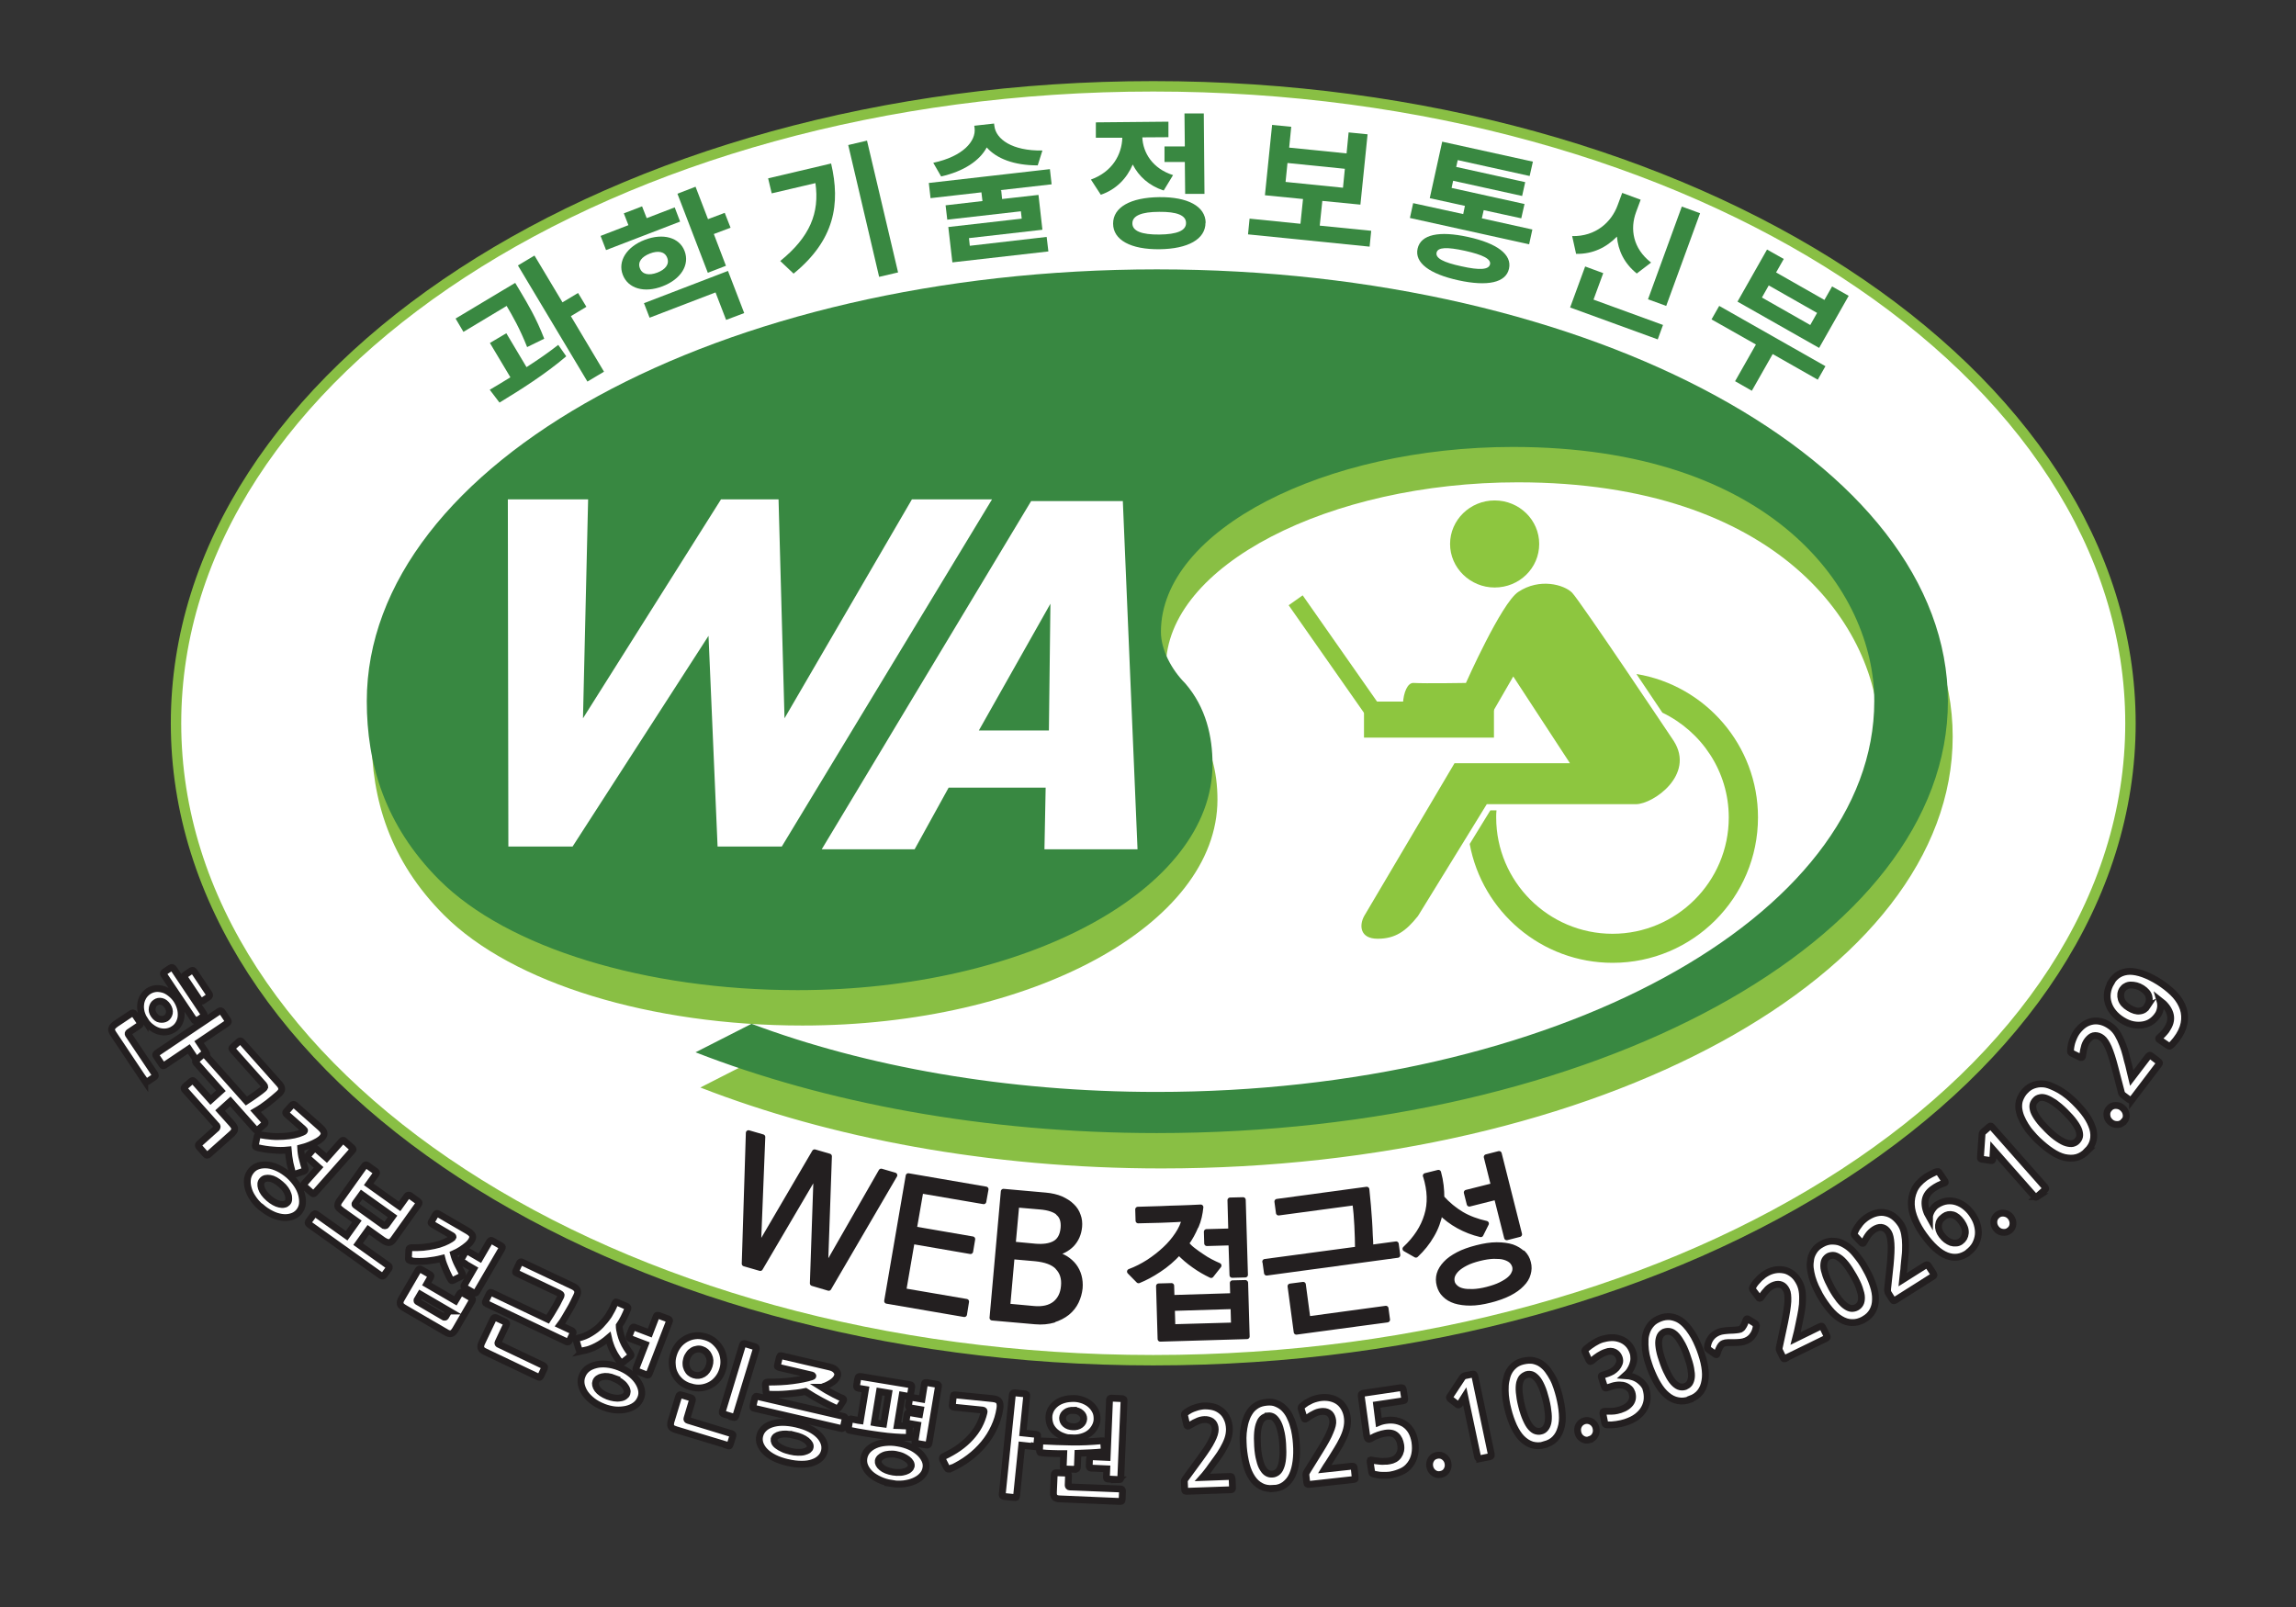 <svg width="80" height="56" viewBox="0 0 80 56" fill="none" xmlns="http://www.w3.org/2000/svg">
<rect x="0" y="0" width="80" height="56" fill="#333333" stroke="none"/>
<g clip-path="url(#clip0_468_1989)">
<path fill-rule="evenodd" clip-rule="evenodd" d="M74.238 25.204C74.238 37.462 58.993 47.4 40.189 47.4C21.385 47.4 6.133 37.462 6.133 25.204C6.133 12.945 21.379 3.008 40.183 3.008C58.987 3.008 74.232 12.945 74.232 25.204" fill="white"/>
<path d="M40.183 47.4C58.988 47.4 74.232 37.462 74.232 25.204C74.232 12.945 58.988 3.008 40.183 3.008C21.378 3.008 6.133 12.945 6.133 25.204C6.133 37.462 21.378 47.4 40.183 47.4Z" stroke="#89BF44" stroke-width="0.363"/>
<path fill-rule="evenodd" clip-rule="evenodd" d="M52.078 20.473C52.941 20.473 53.631 19.795 53.631 18.956C53.631 18.117 52.935 17.439 52.078 17.439C51.221 17.439 50.525 18.123 50.525 18.956C50.525 19.789 51.227 20.473 52.078 20.473Z" fill="#8DC63F"/>
<path fill-rule="evenodd" clip-rule="evenodd" d="M57.023 23.495C57.35 23.983 57.666 24.447 57.922 24.834C59.284 25.489 60.236 26.875 60.236 28.488C60.236 30.725 58.415 32.54 56.184 32.54C53.952 32.54 52.132 30.719 52.132 28.488C52.132 28.404 52.132 28.321 52.143 28.238H51.929C51.888 28.303 51.584 28.797 51.209 29.41C51.644 31.767 53.708 33.552 56.19 33.552C58.987 33.552 61.254 31.279 61.254 28.482C61.254 25.971 59.421 23.888 57.029 23.489" fill="#8DC63F"/>
<path fill-rule="evenodd" clip-rule="evenodd" d="M49.406 31.922L51.804 28.024H56.999C57.6 28.024 59.07 27.001 58.32 25.823C58.32 25.823 55.047 20.925 54.774 20.651C54.5 20.378 53.649 20.128 52.899 20.628C52.31 21.02 51.078 23.799 51.078 23.799C51.078 23.799 49.68 23.823 49.252 23.799C48.829 23.776 48.704 25.221 49.228 25.221H51.775L52.727 23.573L54.702 26.596H50.68L47.532 31.922C47.353 32.249 47.383 32.713 48.002 32.713C48.621 32.713 48.99 32.446 49.406 31.922Z" fill="#8DC63F"/>
<path d="M52.054 24.448H47.526V25.704H52.054V24.448Z" fill="#8DC63F"/>
<path fill-rule="evenodd" clip-rule="evenodd" d="M48.026 24.513L47.538 24.858L44.901 21.091L45.389 20.746L48.026 24.513Z" fill="#8DC63F"/>
<path fill-rule="evenodd" clip-rule="evenodd" d="M26.347 36.903C30.334 38.403 35.244 39.283 40.474 39.283C54.274 39.283 65.479 33.208 65.479 25.668C65.479 21.824 61.932 16.808 52.887 16.808C46.336 16.808 40.623 19.7 40.623 23.252C40.623 23.871 40.986 24.567 41.468 25.043C42.2 25.888 42.42 26.906 42.42 27.864C42.42 32.22 35.94 35.737 27.96 35.737C22.688 35.737 17.856 34.273 15.476 31.893C13.571 29.988 12.947 27.828 12.947 25.668C12.947 17.361 25.282 10.625 40.474 10.625C55.666 10.625 68.038 17.361 68.038 25.668C68.038 33.975 55.702 40.717 40.474 40.717C34.47 40.717 28.906 39.652 24.402 37.897L26.341 36.909L26.347 36.903Z" fill="#89BF44"/>
<path fill-rule="evenodd" clip-rule="evenodd" d="M26.169 35.671C30.162 37.17 35.065 38.051 40.302 38.051C54.101 38.051 65.306 31.975 65.306 24.43C65.306 20.586 61.754 15.575 52.715 15.575C46.163 15.575 40.45 18.467 40.45 22.02C40.45 22.639 40.819 23.335 41.295 23.811C42.027 24.656 42.248 25.68 42.248 26.632C42.248 30.988 35.767 34.504 27.788 34.504C22.515 34.504 17.683 33.041 15.303 30.66C13.399 28.756 12.78 26.596 12.78 24.436C12.78 16.129 25.116 9.387 40.308 9.387C55.5 9.387 67.871 16.123 67.871 24.436C67.871 32.749 55.535 39.485 40.308 39.485C34.303 39.485 28.74 38.426 24.235 36.67L26.175 35.683L26.169 35.671Z" fill="#388841"/>
<path d="M18.367 12.095C18.118 11.464 17.868 11.024 17.653 10.661L16.148 11.565L15.874 11.101L17.951 9.857L18.147 10.185C18.379 10.577 18.677 11.065 18.963 11.803L18.367 12.095ZM18.35 12.791C18.73 12.547 19.111 12.285 19.451 12.018L19.73 12.416C18.992 13.047 18.1 13.606 17.404 14.029L17.064 13.582C17.285 13.452 17.534 13.303 17.784 13.148L17.07 11.952L17.642 11.613L18.344 12.791H18.35ZM20.432 10.691L19.891 11.018L21.045 12.952L20.468 13.297L18.046 9.25L18.623 8.905L19.599 10.536L20.141 10.209L20.432 10.691Z" fill="#398841"/>
<path d="M23.699 7.721L21.117 8.715L20.926 8.221L21.896 7.846L21.736 7.435L22.372 7.191L22.533 7.602L23.509 7.227L23.699 7.727V7.721ZM23.086 9.976C22.456 10.22 21.884 10.059 21.7 9.577C21.515 9.101 21.837 8.596 22.468 8.357C23.104 8.114 23.675 8.274 23.854 8.75C24.038 9.232 23.723 9.732 23.086 9.976ZM22.902 9.5C23.182 9.393 23.336 9.208 23.247 8.982C23.164 8.762 22.926 8.726 22.646 8.834C22.36 8.947 22.212 9.125 22.295 9.345C22.378 9.571 22.616 9.607 22.902 9.5ZM22.438 10.565L25.365 9.441L25.931 10.91L25.3 11.148L24.931 10.19L22.634 11.071L22.438 10.565ZM25.455 7.935L24.872 8.155L25.294 9.262L24.663 9.506L23.604 6.751L24.235 6.507L24.669 7.637L25.252 7.417L25.455 7.935Z" fill="#398841"/>
<path d="M28.96 5.703C29.287 7.107 29.085 8.363 27.651 9.535L27.186 9.095C28.222 8.256 28.561 7.417 28.412 6.381L26.889 6.738L26.764 6.215L28.96 5.697V5.703ZM30.209 4.899L31.292 9.493L30.632 9.648L29.555 5.054L30.215 4.899H30.209Z" fill="#398841"/>
<path d="M34.886 6.637L34.916 6.935L36.184 6.792L36.321 8.006L33.762 8.298L33.791 8.565L36.469 8.256L36.529 8.762L33.184 9.143L33.042 7.911L35.6 7.619L35.571 7.363L33.006 7.655L32.947 7.155L34.232 7.006L34.196 6.703L32.423 6.905L32.363 6.376L36.582 5.894L36.642 6.423L34.863 6.625L34.886 6.637ZM36.154 5.763C35.339 5.763 34.726 5.531 34.381 5.138C34.137 5.596 33.583 5.971 32.792 6.149L32.518 5.673C33.553 5.453 34.012 4.918 33.958 4.465L33.946 4.382L34.636 4.305L34.648 4.394C34.702 4.846 35.261 5.263 36.321 5.245L36.154 5.774V5.763Z" fill="#398841"/>
<path d="M40.545 6.638C40.034 6.471 39.677 6.144 39.468 5.733C39.266 6.209 38.897 6.602 38.356 6.787L38.011 6.257C38.754 5.989 39.088 5.388 39.105 4.799H38.183V4.264L40.712 4.24V4.781L39.802 4.787C39.825 5.323 40.159 5.876 40.873 6.102L40.551 6.632L40.545 6.638ZM42.003 7.763C42.003 8.334 41.396 8.673 40.403 8.685C39.403 8.697 38.784 8.364 38.784 7.792C38.784 7.221 39.391 6.882 40.391 6.87C41.385 6.858 42.003 7.191 42.009 7.763M41.325 7.768C41.325 7.501 41.004 7.376 40.391 7.382C39.772 7.382 39.451 7.519 39.456 7.786C39.456 8.054 39.784 8.179 40.397 8.173C41.01 8.167 41.331 8.036 41.325 7.768ZM41.283 5.091L41.271 3.954H41.944L41.968 6.757H41.295L41.283 5.644H40.575V5.103H41.277L41.283 5.091Z" fill="#398841"/>
<path d="M47.776 8.054L47.722 8.595L43.485 8.167L43.539 7.619L45.312 7.798L45.401 6.935L44.074 6.804L44.324 4.353L44.991 4.418L44.919 5.144L46.919 5.346L46.99 4.614L47.651 4.68L47.401 7.131L46.074 7.001L45.984 7.863L47.776 8.042V8.054ZM44.794 6.34L46.794 6.542L46.859 5.882L44.86 5.68L44.794 6.334V6.34Z" fill="#398841"/>
<path d="M53.393 7.995L53.28 8.513L49.126 7.596L49.239 7.079L50.983 7.46L51.042 7.174L49.817 6.906L50.251 4.937L53.411 5.633L53.298 6.133L50.792 5.579L50.739 5.817L53.143 6.347L53.036 6.829L50.632 6.299L50.578 6.549L53.119 7.109L53.006 7.608L51.697 7.323L51.632 7.608L53.381 7.995H53.393ZM52.578 9.364C52.471 9.852 51.828 9.989 50.816 9.768C49.811 9.548 49.281 9.156 49.394 8.662C49.507 8.168 50.144 8.037 51.15 8.257C52.161 8.477 52.691 8.87 52.578 9.364ZM51.917 9.215C51.959 9.025 51.679 8.882 51.042 8.739C50.412 8.602 50.096 8.614 50.055 8.804C50.013 8.995 50.287 9.144 50.923 9.28C51.56 9.423 51.876 9.399 51.917 9.209" fill="#398841"/>
<path d="M57.945 11.322L57.761 11.827L54.708 10.715L55.232 9.286L55.862 9.518L55.523 10.441L57.939 11.322H57.945ZM57.023 9.524C56.594 9.179 56.38 8.727 56.339 8.245C55.975 8.62 55.499 8.858 54.916 8.846L54.779 8.227C55.601 8.245 56.148 7.739 56.362 7.156L56.523 6.722L57.166 6.96L57.005 7.394C56.791 7.977 56.892 8.656 57.529 9.15L57.023 9.536V9.524ZM58.058 10.661L57.422 10.429L58.6 7.198L59.236 7.43L58.058 10.655V10.661Z" fill="#398841"/>
<path d="M63.337 13.231L61.766 12.338L61.04 13.617L60.456 13.284L61.182 12.005L59.635 11.13L59.903 10.66L63.604 12.761L63.337 13.231ZM63.384 12.124L60.54 10.511L61.569 8.696L62.152 9.024L61.885 9.494L63.569 10.452L63.836 9.982L64.414 10.309L63.384 12.124ZM63.313 10.904L61.629 9.946L61.391 10.368L63.075 11.326L63.313 10.904Z" fill="#398841"/>
<path fill-rule="evenodd" clip-rule="evenodd" d="M27.24 29.5H25.003L24.687 22.157L19.95 29.5H17.713L17.695 17.402H20.492L20.313 25.031L25.122 17.402H27.127L27.335 25.031L31.774 17.402H34.565L27.24 29.5Z" fill="white"/>
<path fill-rule="evenodd" clip-rule="evenodd" d="M36.392 29.595L36.434 27.447H33.054L31.869 29.595H28.632L35.928 17.462H39.123L39.635 29.595H36.392ZM36.6 21.038L34.107 25.454H36.547L36.6 21.038Z" fill="white"/>
<path d="M5.044 37.665L3.955 36.035C3.925 35.993 3.907 35.958 3.896 35.922C3.884 35.886 3.884 35.862 3.896 35.833C3.901 35.809 3.919 35.779 3.943 35.755C3.967 35.731 4.003 35.702 4.044 35.672L4.58 35.315C4.622 35.285 4.657 35.291 4.681 35.333L4.877 35.624C4.907 35.666 4.901 35.702 4.854 35.731L4.491 35.975C4.461 35.999 4.455 36.023 4.473 36.053L5.395 37.427C5.395 37.427 5.413 37.463 5.413 37.481C5.413 37.499 5.401 37.517 5.383 37.529L5.145 37.689C5.145 37.689 5.098 37.713 5.08 37.701C5.068 37.689 5.056 37.677 5.044 37.66V37.665ZM5.056 35.571C4.996 35.481 4.955 35.386 4.925 35.291C4.901 35.19 4.889 35.101 4.901 35.005C4.907 34.916 4.937 34.827 4.979 34.75C5.02 34.672 5.086 34.601 5.163 34.547C5.24 34.494 5.324 34.464 5.413 34.452C5.502 34.44 5.591 34.452 5.681 34.476C5.77 34.5 5.853 34.547 5.937 34.613C6.02 34.678 6.091 34.75 6.151 34.839C6.21 34.928 6.252 35.023 6.282 35.124C6.311 35.226 6.317 35.321 6.311 35.41C6.306 35.499 6.276 35.589 6.234 35.666C6.192 35.743 6.127 35.815 6.05 35.862C5.972 35.916 5.883 35.946 5.794 35.958C5.705 35.969 5.615 35.958 5.526 35.934C5.437 35.904 5.353 35.862 5.27 35.797C5.187 35.737 5.115 35.66 5.056 35.565V35.571ZM5.835 35.053C5.776 34.97 5.71 34.916 5.633 34.898C5.556 34.88 5.484 34.892 5.425 34.934C5.359 34.976 5.324 35.035 5.306 35.119C5.288 35.202 5.306 35.285 5.365 35.368C5.425 35.452 5.49 35.505 5.574 35.517C5.657 35.529 5.728 35.517 5.788 35.481C5.847 35.44 5.883 35.38 5.901 35.303C5.913 35.226 5.895 35.142 5.835 35.053ZM6.823 36.916L6.579 36.553L5.74 37.118C5.74 37.118 5.699 37.142 5.687 37.142C5.675 37.142 5.657 37.13 5.645 37.106L5.443 36.803C5.443 36.803 5.419 36.761 5.425 36.749C5.431 36.737 5.443 36.719 5.461 36.701L7.638 35.238C7.68 35.214 7.71 35.22 7.74 35.255L7.942 35.559C7.966 35.595 7.96 35.624 7.918 35.654L6.936 36.315L7.18 36.678C7.18 36.678 7.198 36.707 7.204 36.725C7.204 36.737 7.192 36.755 7.168 36.779L6.924 36.945C6.924 36.945 6.883 36.963 6.865 36.957C6.853 36.957 6.835 36.939 6.823 36.922V36.916ZM6.758 35.535L5.71 33.97C5.681 33.928 5.693 33.893 5.74 33.863L5.937 33.732C5.978 33.702 6.02 33.708 6.05 33.756L7.097 35.321C7.127 35.362 7.121 35.398 7.073 35.428L6.877 35.559C6.835 35.589 6.793 35.583 6.764 35.535H6.758ZM6.954 34.851L6.431 34.071C6.431 34.071 6.413 34.041 6.413 34.024C6.413 34.006 6.425 33.988 6.454 33.97L6.657 33.833C6.657 33.833 6.71 33.809 6.722 33.815C6.734 33.821 6.752 33.833 6.764 33.851L7.287 34.631C7.317 34.672 7.311 34.714 7.264 34.744L7.067 34.875C7.067 34.875 7.026 34.898 7.008 34.898C6.99 34.898 6.972 34.886 6.954 34.857V34.851Z" fill="white" stroke="#231F20" stroke-width="0.238"/>
<path d="M8.888 39.35L8.025 38.38L7.668 38.701L8.085 39.165C8.12 39.207 8.144 39.237 8.162 39.273C8.18 39.302 8.18 39.332 8.174 39.362C8.174 39.392 8.156 39.421 8.132 39.451C8.109 39.481 8.079 39.511 8.037 39.546L7.269 40.231C7.234 40.266 7.198 40.266 7.168 40.231L6.936 39.969C6.901 39.927 6.901 39.891 6.936 39.862L7.549 39.314C7.549 39.314 7.579 39.267 7.561 39.237L6.436 37.975C6.436 37.975 6.413 37.946 6.413 37.928C6.413 37.91 6.413 37.898 6.436 37.874L6.663 37.678C6.663 37.678 6.704 37.648 6.722 37.654C6.734 37.66 6.752 37.672 6.764 37.684L7.341 38.332L7.698 38.011L6.835 37.041C6.835 37.041 6.805 36.999 6.811 36.987C6.817 36.976 6.823 36.958 6.847 36.94L7.049 36.761C7.049 36.761 7.091 36.732 7.103 36.726C7.115 36.72 7.133 36.732 7.156 36.761L8.585 38.368C8.632 38.338 8.686 38.303 8.745 38.261C8.805 38.219 8.864 38.178 8.924 38.136C8.983 38.094 9.031 38.059 9.078 38.023C9.126 37.987 9.156 37.963 9.174 37.946C9.203 37.922 9.221 37.898 9.227 37.88C9.227 37.862 9.221 37.838 9.192 37.803L8.109 36.589C8.109 36.589 8.085 36.553 8.079 36.541C8.073 36.529 8.085 36.511 8.109 36.488L8.329 36.291C8.329 36.291 8.364 36.267 8.382 36.273C8.394 36.273 8.412 36.291 8.43 36.309L9.733 37.773C9.793 37.838 9.816 37.898 9.816 37.952C9.816 38.005 9.775 38.071 9.703 38.13C9.602 38.219 9.483 38.32 9.346 38.428C9.209 38.535 9.061 38.636 8.906 38.725L9.215 39.07C9.251 39.106 9.245 39.148 9.203 39.183L9.001 39.362C9.001 39.362 8.959 39.392 8.942 39.386C8.924 39.386 8.906 39.374 8.894 39.356L8.888 39.35Z" fill="white" stroke="#231F20" stroke-width="0.238"/>
<path d="M9.085 42.063C8.966 41.962 8.87 41.849 8.799 41.736C8.722 41.623 8.674 41.51 8.644 41.391C8.614 41.277 8.608 41.17 8.626 41.063C8.644 40.956 8.692 40.867 8.763 40.783C8.829 40.706 8.912 40.653 9.013 40.623C9.114 40.593 9.221 40.587 9.34 40.599C9.459 40.611 9.578 40.653 9.703 40.712C9.828 40.772 9.947 40.855 10.066 40.956C10.179 41.057 10.269 41.164 10.346 41.277C10.423 41.391 10.477 41.51 10.507 41.623C10.537 41.736 10.548 41.849 10.537 41.956C10.525 42.063 10.477 42.158 10.412 42.236C10.34 42.319 10.251 42.372 10.144 42.402C10.037 42.432 9.93 42.438 9.81 42.42C9.691 42.402 9.572 42.366 9.447 42.301C9.323 42.241 9.204 42.158 9.096 42.063H9.085ZM8.977 39.992C8.936 39.98 8.906 39.968 8.9 39.95C8.894 39.933 8.894 39.915 8.9 39.891L8.96 39.593C8.966 39.546 9.001 39.528 9.067 39.546C9.198 39.57 9.334 39.587 9.477 39.599C9.62 39.611 9.751 39.605 9.882 39.599C10.013 39.593 10.132 39.575 10.245 39.552C10.358 39.528 10.453 39.498 10.53 39.462C10.572 39.445 10.602 39.427 10.608 39.409C10.62 39.391 10.608 39.373 10.578 39.349L9.983 38.826C9.983 38.826 9.947 38.784 9.953 38.772C9.953 38.76 9.971 38.742 9.983 38.725L10.168 38.516C10.203 38.475 10.239 38.475 10.275 38.504L11.161 39.29C11.268 39.385 11.31 39.468 11.286 39.546C11.262 39.623 11.191 39.694 11.072 39.766C10.893 39.867 10.697 39.95 10.477 40.004C10.483 40.135 10.501 40.272 10.537 40.397C10.566 40.528 10.602 40.641 10.632 40.73C10.644 40.772 10.632 40.795 10.59 40.813L10.281 40.914C10.281 40.914 10.239 40.92 10.227 40.914C10.215 40.908 10.203 40.891 10.191 40.867C10.179 40.825 10.162 40.778 10.15 40.718C10.132 40.658 10.12 40.593 10.102 40.522C10.09 40.45 10.078 40.379 10.066 40.301C10.055 40.224 10.049 40.147 10.043 40.075C9.87 40.093 9.691 40.093 9.513 40.075C9.334 40.063 9.15 40.034 8.971 39.992H8.977ZM9.787 41.272C9.65 41.152 9.525 41.081 9.406 41.063C9.287 41.045 9.198 41.063 9.138 41.135C9.079 41.2 9.073 41.289 9.108 41.402C9.144 41.515 9.227 41.634 9.364 41.754C9.43 41.807 9.489 41.855 9.555 41.89C9.62 41.926 9.68 41.95 9.739 41.962C9.799 41.974 9.852 41.98 9.9 41.968C9.947 41.962 9.983 41.938 10.013 41.908C10.043 41.878 10.06 41.837 10.06 41.783C10.06 41.736 10.06 41.682 10.037 41.623C10.019 41.563 9.989 41.504 9.947 41.444C9.906 41.385 9.852 41.325 9.787 41.272ZM10.739 40.361C10.703 40.331 10.703 40.296 10.739 40.254L10.923 40.046C10.923 40.046 10.965 40.01 10.977 40.01C10.989 40.01 11.007 40.022 11.024 40.04L11.382 40.355L11.905 39.766C11.905 39.766 11.947 39.73 11.959 39.736C11.976 39.736 11.988 39.748 12.006 39.766L12.274 40.004C12.274 40.004 12.304 40.04 12.304 40.057C12.304 40.069 12.292 40.087 12.274 40.099L10.971 41.569C10.941 41.605 10.905 41.611 10.87 41.575L10.602 41.337C10.566 41.307 10.566 41.272 10.602 41.242L11.102 40.682L10.745 40.367L10.739 40.361Z" fill="white" stroke="#231F20" stroke-width="0.238"/>
<path d="M13.286 44.461L10.769 42.664C10.769 42.664 10.733 42.628 10.733 42.61C10.733 42.592 10.745 42.574 10.757 42.556L10.917 42.336C10.917 42.336 10.947 42.301 10.965 42.295C10.977 42.295 11.001 42.295 11.024 42.313L12.078 43.062L12.435 42.562L11.917 42.194C11.87 42.158 11.834 42.128 11.81 42.104C11.786 42.075 11.768 42.051 11.768 42.021C11.768 41.991 11.768 41.962 11.78 41.932C11.792 41.896 11.816 41.86 11.852 41.813L12.697 40.629C12.726 40.587 12.756 40.581 12.792 40.605L13.083 40.813C13.125 40.843 13.131 40.873 13.101 40.914L12.845 41.271L13.922 42.039L14.178 41.682C14.208 41.64 14.238 41.634 14.28 41.658L14.571 41.866C14.607 41.89 14.613 41.926 14.583 41.967L13.726 43.169C13.672 43.247 13.619 43.294 13.565 43.3C13.512 43.306 13.441 43.282 13.351 43.223L12.834 42.854L12.476 43.354L13.53 44.104C13.571 44.133 13.577 44.169 13.548 44.211L13.387 44.431C13.357 44.473 13.321 44.479 13.28 44.455L13.286 44.461ZM13.678 42.39L12.601 41.622L12.381 41.926C12.357 41.956 12.363 41.985 12.393 42.003L13.381 42.711C13.381 42.711 13.434 42.729 13.458 42.693L13.678 42.39Z" fill="white" stroke="#231F20" stroke-width="0.238"/>
<path d="M15.493 46.4L14.113 45.597C14.065 45.567 14.024 45.544 14 45.52C13.97 45.496 13.952 45.472 13.946 45.442C13.94 45.419 13.94 45.383 13.946 45.353C13.952 45.323 13.976 45.276 14.006 45.228L14.571 44.258C14.595 44.217 14.625 44.211 14.666 44.234L14.976 44.413C14.976 44.413 15.011 44.437 15.017 44.455C15.017 44.466 15.017 44.484 15.005 44.508L14.869 44.746L15.868 45.329L16.017 45.079C16.017 45.079 16.047 45.044 16.059 45.038C16.071 45.032 16.088 45.038 16.112 45.05L16.428 45.234C16.428 45.234 16.457 45.258 16.463 45.27C16.463 45.282 16.463 45.306 16.451 45.329L15.874 46.323C15.827 46.406 15.773 46.46 15.726 46.472C15.678 46.49 15.601 46.472 15.505 46.406L15.493 46.4ZM14.327 43.931C14.28 43.931 14.256 43.919 14.244 43.907C14.232 43.895 14.232 43.871 14.232 43.848L14.244 43.55C14.244 43.502 14.28 43.479 14.339 43.479C14.476 43.479 14.613 43.479 14.744 43.467C14.874 43.455 15.005 43.431 15.124 43.407C15.243 43.383 15.357 43.348 15.458 43.306C15.559 43.264 15.642 43.223 15.714 43.175C15.755 43.151 15.779 43.127 15.785 43.11C15.785 43.092 15.779 43.074 15.743 43.056L15.059 42.657C15.059 42.657 15.017 42.622 15.017 42.61C15.017 42.592 15.029 42.574 15.041 42.556L15.172 42.33C15.196 42.283 15.232 42.271 15.273 42.3L16.297 42.895C16.422 42.967 16.481 43.044 16.469 43.122C16.457 43.199 16.404 43.288 16.303 43.377C16.231 43.437 16.154 43.496 16.071 43.55C15.987 43.604 15.898 43.651 15.803 43.693C15.838 43.824 15.886 43.949 15.946 44.068C16.005 44.187 16.059 44.288 16.106 44.377C16.13 44.419 16.118 44.449 16.077 44.472L15.791 44.615C15.791 44.615 15.755 44.633 15.743 44.627C15.731 44.627 15.714 44.609 15.702 44.585C15.678 44.544 15.654 44.502 15.63 44.449C15.601 44.395 15.577 44.336 15.547 44.27C15.517 44.205 15.493 44.139 15.464 44.068C15.434 43.996 15.416 43.925 15.398 43.853C15.232 43.895 15.059 43.925 14.88 43.943C14.702 43.961 14.523 43.961 14.339 43.943L14.327 43.931ZM15.648 45.686L14.648 45.103L14.529 45.306C14.529 45.306 14.523 45.341 14.541 45.353L15.476 45.901C15.476 45.901 15.511 45.907 15.523 45.889L15.642 45.686H15.648ZM16.1 43.972C16.059 43.949 16.053 43.913 16.077 43.871L16.213 43.633C16.231 43.604 16.249 43.586 16.261 43.592C16.273 43.598 16.291 43.598 16.309 43.609L16.719 43.848L17.058 43.264C17.058 43.264 17.094 43.223 17.106 43.223C17.124 43.223 17.142 43.229 17.16 43.241L17.469 43.419C17.469 43.419 17.511 43.449 17.505 43.467C17.499 43.485 17.499 43.496 17.487 43.514L16.606 45.026C16.582 45.067 16.553 45.073 16.511 45.056L16.201 44.877C16.16 44.853 16.154 44.824 16.178 44.782L16.505 44.217L16.094 43.978L16.1 43.972Z" fill="white" stroke="#231F20" stroke-width="0.238"/>
<path d="M18.736 47.978L16.91 47.109C16.862 47.085 16.826 47.067 16.803 47.044C16.779 47.02 16.761 46.996 16.755 46.972C16.749 46.948 16.749 46.919 16.755 46.883C16.761 46.847 16.779 46.806 16.803 46.758L17.183 45.961C17.207 45.913 17.237 45.901 17.285 45.919L17.606 46.068C17.654 46.092 17.665 46.121 17.642 46.169L17.356 46.776C17.338 46.812 17.35 46.835 17.38 46.847L18.927 47.585C18.927 47.585 18.957 47.603 18.969 47.621C18.98 47.633 18.98 47.657 18.969 47.68L18.844 47.948C18.826 47.978 18.814 47.996 18.796 47.996C18.778 47.996 18.76 47.99 18.748 47.978H18.736ZM19.748 46.758L16.957 45.431C16.927 45.419 16.91 45.401 16.91 45.389C16.91 45.377 16.91 45.354 16.927 45.33L17.047 45.086C17.047 45.086 17.07 45.044 17.082 45.038C17.094 45.038 17.118 45.038 17.142 45.05L19.082 45.972C19.111 45.925 19.153 45.865 19.201 45.788C19.248 45.711 19.296 45.633 19.343 45.55C19.391 45.473 19.433 45.395 19.462 45.33C19.498 45.264 19.522 45.223 19.528 45.205C19.546 45.169 19.552 45.145 19.552 45.127C19.552 45.11 19.528 45.092 19.486 45.068L18.017 44.372C18.017 44.372 17.981 44.348 17.969 44.342C17.957 44.33 17.963 44.312 17.975 44.282L18.1 44.015C18.1 44.015 18.124 43.979 18.142 43.973C18.159 43.967 18.177 43.973 18.195 43.985L19.968 44.824C20.046 44.86 20.093 44.907 20.117 44.961C20.141 45.014 20.129 45.086 20.087 45.169C20.058 45.229 20.022 45.306 19.98 45.389C19.939 45.473 19.891 45.562 19.837 45.651C19.784 45.74 19.73 45.836 19.677 45.925C19.623 46.02 19.564 46.103 19.51 46.175L19.927 46.371C19.927 46.371 19.962 46.395 19.968 46.407C19.974 46.425 19.974 46.443 19.962 46.472L19.843 46.716C19.82 46.764 19.784 46.776 19.742 46.758H19.748Z" fill="white" stroke="#231F20" stroke-width="0.238"/>
<path d="M20.307 47.073C20.254 47.085 20.218 47.085 20.206 47.079C20.194 47.079 20.182 47.055 20.171 47.025L20.087 46.746C20.075 46.698 20.075 46.668 20.087 46.656C20.099 46.645 20.123 46.639 20.159 46.627C20.313 46.591 20.456 46.532 20.581 46.454C20.706 46.377 20.831 46.288 20.932 46.18C21.033 46.073 21.128 45.96 21.212 45.835C21.289 45.71 21.361 45.573 21.414 45.437C21.432 45.395 21.444 45.377 21.456 45.371C21.468 45.371 21.491 45.371 21.521 45.389L21.837 45.526C21.837 45.526 21.872 45.55 21.878 45.562C21.884 45.573 21.878 45.591 21.872 45.615C21.789 45.823 21.694 46.02 21.575 46.192C21.575 46.282 21.593 46.377 21.616 46.466C21.64 46.561 21.67 46.651 21.706 46.734C21.741 46.817 21.783 46.895 21.831 46.972C21.878 47.043 21.92 47.109 21.962 47.162C21.985 47.198 21.991 47.222 21.985 47.234C21.98 47.252 21.962 47.269 21.932 47.287L21.718 47.46C21.718 47.46 21.67 47.489 21.652 47.489C21.64 47.489 21.616 47.472 21.593 47.442C21.557 47.4 21.515 47.347 21.48 47.287C21.438 47.228 21.402 47.162 21.367 47.091C21.331 47.019 21.295 46.942 21.271 46.865C21.242 46.787 21.218 46.704 21.2 46.621C21.069 46.734 20.932 46.829 20.783 46.906C20.635 46.984 20.474 47.043 20.301 47.079L20.307 47.073ZM21.027 49.031C20.885 48.977 20.754 48.906 20.646 48.822C20.539 48.739 20.45 48.65 20.385 48.555C20.319 48.459 20.278 48.358 20.254 48.251C20.236 48.144 20.242 48.043 20.284 47.942C20.319 47.847 20.379 47.763 20.462 47.698C20.545 47.632 20.646 47.591 20.76 47.561C20.873 47.531 20.998 47.525 21.134 47.537C21.271 47.549 21.414 47.585 21.557 47.638C21.694 47.692 21.819 47.757 21.932 47.841C22.045 47.924 22.134 48.013 22.206 48.114C22.277 48.215 22.325 48.317 22.348 48.418C22.372 48.519 22.366 48.626 22.325 48.721C22.283 48.822 22.224 48.906 22.134 48.971C22.045 49.037 21.944 49.078 21.825 49.108C21.706 49.132 21.581 49.144 21.438 49.132C21.301 49.12 21.164 49.084 21.021 49.031H21.027ZM21.414 48.031C21.247 47.966 21.105 47.948 20.986 47.977C20.867 48.001 20.789 48.061 20.76 48.144C20.73 48.221 20.748 48.311 20.819 48.412C20.89 48.507 21.009 48.59 21.176 48.656C21.253 48.686 21.331 48.703 21.402 48.715C21.474 48.727 21.545 48.727 21.605 48.715C21.664 48.709 21.718 48.692 21.759 48.662C21.801 48.632 21.831 48.602 21.843 48.561C21.855 48.519 21.86 48.477 21.843 48.43C21.831 48.382 21.801 48.334 21.765 48.287C21.73 48.239 21.676 48.192 21.616 48.15C21.557 48.108 21.486 48.073 21.408 48.037L21.414 48.031ZM21.962 46.651C21.962 46.651 21.926 46.633 21.92 46.621C21.914 46.609 21.914 46.585 21.92 46.561L22.021 46.299C22.033 46.27 22.045 46.252 22.063 46.246C22.081 46.24 22.093 46.246 22.11 46.252L22.64 46.454L22.86 45.883C22.872 45.853 22.884 45.835 22.902 45.835C22.92 45.835 22.938 45.835 22.955 45.841L23.289 45.966C23.289 45.966 23.33 45.99 23.33 46.008C23.33 46.026 23.33 46.038 23.318 46.061L22.622 47.87C22.604 47.918 22.575 47.93 22.533 47.912L22.2 47.781C22.158 47.763 22.146 47.733 22.158 47.692L22.485 46.847L21.956 46.645L21.962 46.651Z" fill="white" stroke="#231F20" stroke-width="0.238"/>
<path d="M25.366 50.37L23.556 49.823C23.509 49.805 23.467 49.793 23.438 49.775C23.408 49.757 23.39 49.734 23.378 49.71C23.366 49.68 23.36 49.65 23.366 49.614C23.366 49.579 23.378 49.537 23.396 49.484L23.646 48.662C23.664 48.609 23.693 48.591 23.735 48.609L24.074 48.71C24.122 48.722 24.134 48.758 24.122 48.805L23.937 49.424C23.925 49.46 23.937 49.484 23.973 49.495L25.491 49.96C25.491 49.96 25.526 49.972 25.532 49.989C25.544 50.001 25.544 50.019 25.532 50.049L25.443 50.335C25.431 50.37 25.419 50.388 25.407 50.388C25.389 50.388 25.377 50.388 25.36 50.382L25.366 50.37ZM24.05 48.323C23.925 48.288 23.818 48.228 23.729 48.157C23.64 48.079 23.568 47.996 23.515 47.889C23.461 47.788 23.432 47.681 23.426 47.562C23.414 47.443 23.426 47.324 23.467 47.199C23.503 47.08 23.556 46.978 23.628 46.883C23.699 46.788 23.789 46.717 23.89 46.657C23.991 46.603 24.098 46.562 24.217 46.55C24.336 46.532 24.455 46.55 24.58 46.586C24.705 46.621 24.818 46.681 24.907 46.764C24.997 46.847 25.068 46.937 25.122 47.038C25.175 47.139 25.205 47.252 25.217 47.371C25.229 47.49 25.217 47.609 25.181 47.722C25.145 47.847 25.086 47.954 25.014 48.044C24.937 48.139 24.854 48.21 24.753 48.264C24.651 48.317 24.544 48.353 24.425 48.365C24.306 48.377 24.181 48.365 24.056 48.323H24.05ZM24.449 47.026C24.396 47.008 24.342 47.002 24.288 47.014C24.235 47.02 24.181 47.038 24.134 47.068C24.086 47.097 24.044 47.133 24.009 47.187C23.973 47.234 23.943 47.288 23.925 47.353C23.908 47.419 23.896 47.478 23.902 47.538C23.902 47.597 23.919 47.651 23.943 47.704C23.967 47.752 23.997 47.8 24.038 47.835C24.08 47.871 24.128 47.895 24.181 47.913C24.294 47.948 24.401 47.937 24.503 47.877C24.604 47.818 24.669 47.722 24.711 47.591C24.753 47.46 24.747 47.347 24.693 47.24C24.645 47.133 24.562 47.062 24.449 47.026ZM25.562 49.383L25.217 49.275C25.217 49.275 25.175 49.258 25.169 49.246C25.163 49.234 25.169 49.21 25.169 49.186L25.871 46.871C25.883 46.824 25.913 46.812 25.961 46.824L26.306 46.931C26.347 46.943 26.359 46.972 26.347 47.02L25.639 49.341C25.639 49.341 25.621 49.383 25.61 49.394C25.598 49.4 25.58 49.4 25.556 49.394L25.562 49.383Z" fill="white" stroke="#231F20" stroke-width="0.238"/>
<path d="M29.299 49.776L26.294 49.079C26.258 49.074 26.24 49.062 26.24 49.05C26.24 49.038 26.24 49.014 26.24 48.984L26.3 48.717C26.3 48.717 26.318 48.669 26.329 48.663C26.341 48.657 26.359 48.651 26.389 48.663L29.394 49.359C29.394 49.359 29.43 49.371 29.442 49.389C29.454 49.401 29.454 49.425 29.448 49.454L29.388 49.722C29.376 49.776 29.346 49.794 29.299 49.782V49.776ZM27.442 50.966C27.264 50.924 27.109 50.871 26.978 50.805C26.847 50.74 26.74 50.662 26.657 50.579C26.573 50.496 26.52 50.406 26.484 50.311C26.454 50.216 26.448 50.127 26.472 50.032C26.496 49.936 26.538 49.859 26.609 49.788C26.681 49.716 26.77 49.663 26.877 49.627C26.984 49.591 27.115 49.567 27.264 49.567C27.413 49.567 27.573 49.585 27.752 49.627C27.93 49.669 28.085 49.722 28.216 49.788C28.347 49.853 28.454 49.93 28.537 50.014C28.62 50.097 28.674 50.186 28.71 50.282C28.745 50.377 28.745 50.472 28.728 50.561C28.704 50.656 28.662 50.734 28.591 50.805C28.519 50.877 28.43 50.93 28.323 50.966C28.21 51.008 28.085 51.025 27.936 51.025C27.787 51.025 27.627 51.008 27.448 50.966H27.442ZM28.71 48.312C28.71 48.312 28.68 48.324 28.668 48.33C28.656 48.336 28.638 48.342 28.62 48.342C28.674 48.377 28.734 48.407 28.793 48.443C28.853 48.478 28.918 48.508 28.977 48.544C29.037 48.58 29.102 48.609 29.162 48.639C29.221 48.669 29.275 48.699 29.335 48.717C29.364 48.728 29.382 48.74 29.394 48.758C29.4 48.776 29.394 48.8 29.376 48.83L29.245 49.032C29.227 49.062 29.21 49.079 29.192 49.085C29.174 49.085 29.156 49.085 29.132 49.074C28.972 49.002 28.799 48.913 28.609 48.812C28.424 48.711 28.24 48.603 28.067 48.49C27.865 48.532 27.657 48.556 27.436 48.574C27.216 48.592 27.002 48.597 26.788 48.586C26.752 48.586 26.728 48.586 26.716 48.568C26.704 48.562 26.698 48.538 26.692 48.508L26.669 48.252C26.669 48.193 26.686 48.163 26.74 48.163C27.061 48.163 27.353 48.151 27.615 48.115C27.877 48.08 28.097 48.038 28.281 47.979C28.305 47.973 28.323 47.961 28.323 47.949C28.323 47.937 28.311 47.925 28.287 47.919L27.139 47.651C27.139 47.651 27.097 47.633 27.091 47.627C27.085 47.616 27.085 47.598 27.091 47.568L27.157 47.294C27.157 47.294 27.174 47.253 27.18 47.247C27.186 47.241 27.21 47.241 27.234 47.247L28.894 47.633C29.007 47.657 29.085 47.699 29.132 47.758C29.18 47.818 29.198 47.871 29.186 47.925C29.168 48.008 29.114 48.08 29.031 48.145C28.942 48.211 28.841 48.264 28.722 48.312H28.71ZM27.662 50.014C27.472 49.966 27.311 49.96 27.186 49.99C27.061 50.02 26.99 50.073 26.972 50.151C26.966 50.186 26.972 50.222 26.99 50.264C27.008 50.305 27.044 50.347 27.097 50.383C27.145 50.418 27.21 50.46 27.282 50.49C27.353 50.526 27.442 50.549 27.538 50.573C27.633 50.597 27.722 50.609 27.799 50.609C27.883 50.609 27.948 50.609 28.014 50.591C28.079 50.573 28.121 50.555 28.162 50.531C28.198 50.502 28.222 50.472 28.228 50.436C28.246 50.359 28.204 50.282 28.103 50.198C28.002 50.115 27.859 50.055 27.662 50.008V50.014Z" fill="white" stroke="#231F20" stroke-width="0.238"/>
<path d="M31.625 50.09C31.483 50.09 31.328 50.084 31.167 50.072C31.007 50.061 30.84 50.043 30.668 50.019C30.495 49.995 30.322 49.971 30.144 49.941C29.965 49.912 29.793 49.882 29.62 49.846C29.584 49.846 29.567 49.834 29.561 49.817C29.561 49.805 29.561 49.781 29.561 49.757L29.602 49.507C29.602 49.507 29.614 49.459 29.626 49.454C29.638 49.442 29.656 49.442 29.686 49.454C29.733 49.465 29.787 49.471 29.834 49.483C29.882 49.495 29.93 49.501 29.977 49.507L30.156 48.418L29.912 48.377C29.858 48.371 29.84 48.335 29.846 48.281L29.888 48.031C29.894 47.978 29.93 47.96 29.977 47.966L31.709 48.252C31.756 48.258 31.774 48.287 31.768 48.341L31.727 48.591C31.721 48.644 31.691 48.662 31.643 48.656L31.435 48.62L31.263 49.674C31.322 49.674 31.387 49.686 31.447 49.686C31.506 49.686 31.566 49.692 31.625 49.692C31.661 49.692 31.679 49.703 31.685 49.739V50.001C31.685 50.037 31.679 50.061 31.667 50.066C31.655 50.072 31.643 50.078 31.62 50.084L31.625 50.09ZM31.06 51.691C30.905 51.667 30.769 51.626 30.644 51.566C30.519 51.507 30.412 51.441 30.328 51.364C30.245 51.286 30.18 51.197 30.138 51.102C30.096 51.007 30.084 50.906 30.102 50.804C30.12 50.703 30.162 50.62 30.227 50.543C30.299 50.465 30.382 50.406 30.489 50.358C30.596 50.31 30.715 50.281 30.852 50.269C30.989 50.257 31.132 50.257 31.286 50.287C31.435 50.31 31.572 50.352 31.697 50.406C31.822 50.459 31.929 50.531 32.018 50.608C32.108 50.685 32.173 50.775 32.221 50.87C32.268 50.965 32.28 51.066 32.262 51.161C32.244 51.263 32.203 51.352 32.125 51.429C32.054 51.507 31.959 51.566 31.852 51.614C31.745 51.661 31.62 51.691 31.483 51.709C31.346 51.721 31.203 51.721 31.054 51.697L31.06 51.691ZM30.787 49.626L30.965 48.543L30.644 48.49L30.465 49.579C30.519 49.59 30.572 49.596 30.626 49.602C30.679 49.608 30.733 49.62 30.787 49.626ZM31.227 50.685C31.138 50.667 31.054 50.667 30.983 50.673C30.912 50.679 30.846 50.691 30.793 50.715C30.739 50.739 30.697 50.763 30.662 50.798C30.626 50.834 30.608 50.87 30.602 50.906C30.59 50.983 30.626 51.06 30.721 51.138C30.81 51.215 30.947 51.269 31.12 51.298C31.203 51.31 31.28 51.316 31.352 51.31C31.423 51.31 31.489 51.292 31.548 51.275C31.602 51.257 31.649 51.233 31.685 51.197C31.721 51.167 31.739 51.132 31.75 51.096C31.756 51.054 31.75 51.013 31.727 50.971C31.703 50.929 31.667 50.888 31.62 50.852C31.572 50.816 31.512 50.781 31.447 50.751C31.382 50.721 31.304 50.703 31.221 50.685H31.227ZM31.637 49.596C31.637 49.596 31.596 49.584 31.584 49.573C31.572 49.561 31.572 49.543 31.572 49.513L31.608 49.287C31.608 49.287 31.62 49.239 31.637 49.233C31.649 49.227 31.667 49.221 31.691 49.227L32.042 49.287L32.072 49.12L31.721 49.061C31.721 49.061 31.679 49.049 31.667 49.037C31.655 49.025 31.655 49.007 31.655 48.977L31.691 48.751C31.691 48.751 31.703 48.704 31.721 48.698C31.733 48.692 31.75 48.692 31.774 48.698L32.125 48.757L32.209 48.234C32.209 48.204 32.227 48.18 32.239 48.18C32.25 48.18 32.274 48.18 32.292 48.18L32.643 48.24C32.673 48.24 32.691 48.258 32.697 48.269C32.697 48.287 32.697 48.299 32.697 48.323L32.369 50.293C32.363 50.34 32.334 50.364 32.292 50.358L31.935 50.299C31.887 50.293 31.869 50.263 31.881 50.215L31.971 49.656L31.62 49.596H31.637Z" fill="white" stroke="#231F20" stroke-width="0.238"/>
<path d="M33.119 51.173C33.084 51.191 33.06 51.197 33.042 51.197C33.024 51.197 33.006 51.179 32.988 51.149L32.846 50.87C32.846 50.87 32.828 50.816 32.84 50.798C32.846 50.775 32.863 50.763 32.887 50.751C33.268 50.572 33.577 50.358 33.815 50.096C34.053 49.84 34.208 49.549 34.285 49.221C34.297 49.168 34.285 49.144 34.238 49.138L33.238 49.037C33.209 49.037 33.191 49.025 33.185 49.013C33.179 49.001 33.179 48.983 33.185 48.954L33.214 48.674C33.214 48.644 33.226 48.626 33.232 48.614C33.244 48.608 33.262 48.603 33.286 48.608L34.589 48.739C34.708 48.751 34.785 48.787 34.815 48.841C34.845 48.894 34.857 48.977 34.839 49.09C34.803 49.317 34.738 49.531 34.643 49.733C34.547 49.941 34.428 50.132 34.28 50.31C34.131 50.489 33.964 50.65 33.768 50.798C33.572 50.947 33.357 51.072 33.125 51.179L33.119 51.173ZM36.047 50.412L35.601 50.364L35.422 52.119C35.422 52.149 35.41 52.167 35.404 52.179C35.392 52.185 35.374 52.191 35.351 52.185L34.988 52.149C34.988 52.149 34.946 52.143 34.934 52.131C34.922 52.119 34.922 52.102 34.922 52.072L35.273 48.603C35.273 48.603 35.285 48.555 35.297 48.549C35.309 48.543 35.327 48.537 35.357 48.537L35.72 48.573C35.72 48.573 35.761 48.585 35.767 48.591C35.773 48.603 35.779 48.62 35.773 48.65L35.642 49.935L36.089 49.983C36.089 49.983 36.124 49.989 36.142 49.995C36.154 50.001 36.16 50.025 36.154 50.06L36.124 50.346C36.124 50.346 36.112 50.394 36.1 50.4C36.089 50.406 36.071 50.412 36.047 50.406V50.412Z" fill="white" stroke="#231F20" stroke-width="0.238"/>
<path d="M37.457 51.203L37.118 51.191C37.07 51.191 37.046 51.161 37.046 51.114L37.064 50.656C36.927 50.656 36.797 50.656 36.666 50.65C36.535 50.65 36.41 50.638 36.285 50.626C36.255 50.626 36.237 50.62 36.231 50.602C36.225 50.584 36.219 50.566 36.219 50.543L36.231 50.287C36.231 50.287 36.237 50.239 36.249 50.227C36.261 50.215 36.279 50.209 36.303 50.215C36.642 50.233 36.987 50.245 37.338 50.251C37.689 50.257 38.028 50.239 38.361 50.209C38.397 50.209 38.421 50.209 38.433 50.209C38.445 50.215 38.451 50.233 38.457 50.263L38.475 50.519C38.475 50.548 38.475 50.566 38.463 50.578C38.451 50.584 38.433 50.59 38.409 50.596C38.272 50.608 38.135 50.62 37.993 50.626C37.85 50.632 37.707 50.638 37.558 50.644L37.54 51.126C37.54 51.173 37.511 51.203 37.463 51.197L37.457 51.203ZM37.362 50.114C37.237 50.114 37.13 50.09 37.029 50.049C36.927 50.013 36.844 49.959 36.767 49.894C36.695 49.828 36.636 49.751 36.6 49.668C36.564 49.579 36.547 49.483 36.547 49.382C36.547 49.287 36.576 49.198 36.618 49.114C36.666 49.031 36.725 48.966 36.803 48.906C36.88 48.847 36.969 48.805 37.076 48.775C37.177 48.745 37.29 48.734 37.415 48.734C37.54 48.734 37.648 48.763 37.749 48.799C37.85 48.841 37.933 48.888 38.005 48.954C38.076 49.019 38.13 49.091 38.171 49.174C38.213 49.257 38.225 49.346 38.225 49.448C38.225 49.549 38.195 49.644 38.147 49.727C38.1 49.811 38.04 49.882 37.963 49.942C37.886 50.001 37.796 50.043 37.695 50.072C37.594 50.102 37.481 50.114 37.356 50.108L37.362 50.114ZM39.022 52.322L36.939 52.233C36.892 52.233 36.85 52.227 36.814 52.215C36.785 52.203 36.755 52.191 36.743 52.167C36.731 52.143 36.713 52.12 36.707 52.084C36.707 52.048 36.701 52.006 36.707 51.953L36.731 51.394C36.731 51.346 36.761 51.316 36.808 51.322L37.16 51.334C37.207 51.334 37.231 51.364 37.231 51.411L37.219 51.757C37.219 51.792 37.237 51.816 37.273 51.816L39.046 51.887C39.046 51.887 39.082 51.887 39.093 51.905C39.105 51.917 39.111 51.935 39.111 51.959L39.099 52.256C39.099 52.292 39.087 52.31 39.076 52.316C39.064 52.322 39.046 52.322 39.028 52.316L39.022 52.322ZM37.404 49.144C37.296 49.144 37.207 49.162 37.136 49.216C37.064 49.269 37.029 49.335 37.023 49.412C37.023 49.495 37.052 49.567 37.118 49.626C37.183 49.686 37.273 49.715 37.38 49.721C37.487 49.727 37.576 49.703 37.648 49.65C37.719 49.596 37.755 49.531 37.761 49.442C37.761 49.364 37.731 49.293 37.665 49.239C37.6 49.18 37.511 49.15 37.404 49.15V49.144ZM38.986 51.56L38.617 51.542C38.617 51.542 38.576 51.542 38.564 51.524C38.552 51.513 38.552 51.495 38.552 51.465L38.564 51.185L38.022 51.161C38.022 51.161 37.981 51.156 37.969 51.144C37.957 51.132 37.951 51.114 37.951 51.09L37.963 50.828C37.963 50.798 37.975 50.775 37.987 50.769C37.998 50.769 38.016 50.763 38.034 50.763L38.576 50.787L38.659 48.787C38.659 48.787 38.665 48.739 38.677 48.734C38.689 48.722 38.707 48.722 38.73 48.722L39.099 48.739C39.099 48.739 39.141 48.745 39.153 48.757C39.165 48.769 39.165 48.787 39.165 48.817L39.052 51.495C39.052 51.524 39.046 51.542 39.034 51.554C39.022 51.56 39.004 51.566 38.98 51.566L38.986 51.56Z" fill="white" stroke="#231F20" stroke-width="0.238"/>
<path d="M41.373 51.968C41.337 51.968 41.313 51.968 41.301 51.962C41.283 51.957 41.278 51.933 41.278 51.897L41.266 51.629C41.266 51.629 41.266 51.576 41.283 51.558C41.295 51.54 41.307 51.516 41.325 51.498L41.825 50.814C42.01 50.558 42.146 50.356 42.224 50.195C42.307 50.035 42.343 49.91 42.343 49.814C42.343 49.713 42.313 49.63 42.259 49.57C42.206 49.511 42.129 49.481 42.033 49.469C41.944 49.463 41.849 49.475 41.76 49.511C41.67 49.547 41.563 49.6 41.45 49.672C41.42 49.695 41.397 49.701 41.379 49.695C41.361 49.689 41.355 49.678 41.349 49.654L41.272 49.321C41.272 49.321 41.272 49.285 41.272 49.273C41.272 49.261 41.295 49.243 41.319 49.225C41.367 49.19 41.414 49.16 41.468 49.13C41.528 49.1 41.581 49.077 41.641 49.059C41.7 49.035 41.76 49.023 41.819 49.011C41.879 48.999 41.932 48.993 41.98 48.993C42.093 48.993 42.206 49.005 42.307 49.035C42.408 49.065 42.497 49.118 42.575 49.184C42.652 49.249 42.712 49.332 42.759 49.44C42.807 49.541 42.831 49.66 42.837 49.797C42.837 49.916 42.819 50.035 42.777 50.154C42.735 50.273 42.676 50.392 42.611 50.505C42.545 50.618 42.474 50.731 42.396 50.832C42.319 50.939 42.248 51.034 42.188 51.117C42.146 51.177 42.105 51.237 42.051 51.302C41.998 51.367 41.95 51.433 41.902 51.486L42.849 51.451C42.884 51.451 42.908 51.451 42.914 51.469C42.92 51.48 42.926 51.504 42.932 51.54L42.944 51.826C42.944 51.861 42.944 51.885 42.932 51.897C42.926 51.909 42.902 51.915 42.866 51.915L41.355 51.968H41.373Z" fill="white" stroke="#231F20" stroke-width="0.238"/>
<path d="M44.36 51.869C44.199 51.881 44.056 51.857 43.937 51.791C43.812 51.726 43.711 51.631 43.628 51.506C43.545 51.381 43.473 51.226 43.426 51.042C43.378 50.857 43.342 50.655 43.324 50.429C43.319 50.328 43.312 50.22 43.312 50.107C43.312 49.994 43.324 49.881 43.342 49.768C43.36 49.655 43.384 49.548 43.426 49.441C43.461 49.334 43.515 49.245 43.574 49.161C43.634 49.078 43.717 49.012 43.806 48.959C43.902 48.905 44.009 48.876 44.14 48.864C44.271 48.852 44.384 48.864 44.485 48.911C44.586 48.953 44.669 49.007 44.747 49.084C44.818 49.155 44.883 49.245 44.931 49.34C44.979 49.441 45.026 49.542 45.056 49.655C45.092 49.762 45.115 49.875 45.133 49.988C45.151 50.101 45.163 50.209 45.169 50.304C45.187 50.53 45.181 50.738 45.157 50.923C45.133 51.107 45.092 51.268 45.026 51.41C44.961 51.553 44.872 51.654 44.764 51.738C44.657 51.821 44.52 51.863 44.36 51.875V51.869ZM44.181 49.352C44.122 49.352 44.068 49.375 44.015 49.411C43.967 49.447 43.919 49.506 43.89 49.59C43.854 49.673 43.83 49.78 43.818 49.911C43.806 50.042 43.806 50.203 43.818 50.393C43.83 50.589 43.854 50.75 43.89 50.875C43.919 51.006 43.961 51.107 44.009 51.178C44.056 51.256 44.104 51.303 44.157 51.333C44.211 51.363 44.271 51.375 44.33 51.369C44.39 51.369 44.443 51.345 44.497 51.309C44.544 51.274 44.592 51.214 44.622 51.131C44.657 51.048 44.681 50.946 44.693 50.809C44.705 50.679 44.705 50.518 44.693 50.322C44.681 50.131 44.657 49.971 44.622 49.846C44.592 49.715 44.55 49.613 44.503 49.536C44.455 49.459 44.407 49.405 44.354 49.375C44.3 49.346 44.241 49.334 44.181 49.34V49.352Z" fill="white" stroke="#231F20" stroke-width="0.238"/>
<path d="M45.633 51.725C45.598 51.725 45.574 51.725 45.562 51.725C45.544 51.719 45.538 51.701 45.532 51.666L45.502 51.398C45.502 51.398 45.502 51.344 45.514 51.327C45.526 51.309 45.538 51.285 45.55 51.261L45.996 50.541C46.163 50.273 46.282 50.059 46.347 49.892C46.419 49.726 46.449 49.601 46.437 49.506C46.425 49.404 46.389 49.321 46.336 49.268C46.276 49.214 46.199 49.184 46.103 49.184C46.014 49.184 45.919 49.202 45.83 49.244C45.74 49.285 45.639 49.345 45.532 49.422C45.502 49.446 45.479 49.458 45.467 49.452C45.455 49.452 45.443 49.434 45.437 49.41L45.336 49.089C45.336 49.089 45.33 49.053 45.336 49.041C45.342 49.029 45.354 49.012 45.383 48.988C45.425 48.952 45.473 48.916 45.526 48.881C45.58 48.851 45.639 48.821 45.699 48.791C45.758 48.768 45.818 48.744 45.877 48.732C45.937 48.714 45.99 48.708 46.038 48.702C46.151 48.69 46.264 48.696 46.365 48.72C46.472 48.744 46.562 48.785 46.645 48.845C46.728 48.905 46.794 48.988 46.847 49.083C46.901 49.184 46.937 49.297 46.949 49.434C46.96 49.553 46.949 49.672 46.919 49.797C46.889 49.922 46.841 50.041 46.782 50.16C46.722 50.279 46.663 50.392 46.591 50.505C46.52 50.618 46.461 50.714 46.407 50.803C46.371 50.862 46.33 50.928 46.282 50.999C46.234 51.071 46.187 51.136 46.151 51.196L47.097 51.094C47.133 51.094 47.157 51.094 47.169 51.106C47.181 51.118 47.187 51.142 47.187 51.178L47.216 51.457C47.216 51.493 47.216 51.523 47.216 51.535C47.21 51.547 47.187 51.553 47.151 51.559L45.645 51.725H45.633Z" fill="white" stroke="#231F20" stroke-width="0.238"/>
<path d="M49.126 51.047C49.049 51.148 48.954 51.226 48.835 51.279C48.716 51.333 48.591 51.374 48.454 51.398C48.412 51.404 48.365 51.41 48.311 51.41C48.258 51.41 48.204 51.41 48.145 51.41C48.091 51.41 48.037 51.404 47.984 51.392C47.93 51.386 47.889 51.374 47.853 51.362C47.835 51.356 47.817 51.351 47.811 51.345C47.805 51.339 47.799 51.321 47.793 51.291L47.74 50.94C47.74 50.91 47.74 50.892 47.746 50.88C47.758 50.874 47.77 50.869 47.799 50.88C47.835 50.892 47.883 50.898 47.93 50.904C47.978 50.91 48.031 50.916 48.085 50.922C48.139 50.928 48.192 50.928 48.252 50.922C48.305 50.922 48.359 50.922 48.406 50.91C48.549 50.886 48.656 50.827 48.728 50.726C48.799 50.625 48.829 50.5 48.805 50.351C48.781 50.214 48.734 50.101 48.644 50.024C48.561 49.946 48.43 49.916 48.258 49.946C48.186 49.958 48.115 49.976 48.031 50.006C47.948 50.035 47.877 50.065 47.805 50.107C47.788 50.119 47.764 50.131 47.746 50.143C47.728 50.154 47.704 50.154 47.692 50.154C47.674 50.154 47.663 50.143 47.651 50.125C47.639 50.107 47.627 50.077 47.621 50.041L47.43 48.649C47.43 48.613 47.43 48.59 47.442 48.578C47.454 48.566 47.484 48.554 47.52 48.548L48.811 48.357C48.811 48.357 48.859 48.357 48.87 48.363C48.882 48.375 48.888 48.393 48.894 48.417L48.942 48.726C48.942 48.726 48.942 48.774 48.942 48.786C48.942 48.798 48.918 48.81 48.888 48.816L47.966 48.953L48.043 49.565C48.085 49.548 48.121 49.536 48.168 49.524C48.21 49.512 48.252 49.506 48.293 49.5C48.412 49.482 48.531 49.482 48.644 49.506C48.757 49.53 48.859 49.571 48.948 49.631C49.037 49.69 49.114 49.774 49.174 49.875C49.233 49.976 49.275 50.101 49.299 50.238C49.346 50.559 49.293 50.827 49.132 51.041L49.126 51.047Z" fill="white" stroke="#231F20" stroke-width="0.238"/>
<path d="M50.198 51.381C50.108 51.399 50.025 51.381 49.954 51.328C49.882 51.274 49.835 51.203 49.817 51.107C49.799 51.012 49.817 50.929 49.864 50.852C49.912 50.774 49.983 50.733 50.073 50.715C50.162 50.697 50.245 50.715 50.317 50.768C50.388 50.822 50.436 50.893 50.453 50.988C50.471 51.084 50.453 51.167 50.406 51.244C50.358 51.322 50.287 51.363 50.198 51.381Z" fill="white" stroke="#231F20" stroke-width="0.238"/>
<path d="M51.56 50.827C51.56 50.827 51.513 50.827 51.507 50.827C51.495 50.816 51.489 50.798 51.483 50.768L51.036 48.655L50.87 48.917C50.84 48.965 50.81 48.971 50.787 48.947L50.525 48.745C50.525 48.745 50.501 48.715 50.501 48.703C50.501 48.691 50.513 48.667 50.531 48.644L50.959 47.995C50.959 47.995 51.007 47.947 51.036 47.941L51.269 47.894C51.322 47.882 51.352 47.882 51.364 47.894C51.376 47.906 51.388 47.941 51.4 48.001L51.959 50.667C51.959 50.667 51.959 50.714 51.959 50.732C51.953 50.744 51.935 50.756 51.911 50.762L51.56 50.833V50.827Z" fill="white" stroke="#231F20" stroke-width="0.238"/>
<path d="M53.809 50.351C53.655 50.393 53.512 50.387 53.381 50.351C53.25 50.309 53.131 50.232 53.024 50.125C52.917 50.018 52.828 49.875 52.744 49.702C52.667 49.53 52.596 49.334 52.542 49.113C52.518 49.018 52.494 48.911 52.477 48.798C52.459 48.685 52.447 48.572 52.447 48.459C52.447 48.346 52.447 48.233 52.471 48.126C52.494 48.018 52.518 47.911 52.566 47.822C52.614 47.727 52.679 47.649 52.762 47.578C52.846 47.507 52.947 47.459 53.078 47.429C53.209 47.4 53.316 47.394 53.423 47.411C53.53 47.435 53.625 47.471 53.708 47.53C53.792 47.59 53.869 47.661 53.934 47.751C54 47.84 54.059 47.935 54.113 48.036C54.167 48.137 54.208 48.245 54.244 48.352C54.28 48.459 54.309 48.56 54.333 48.655C54.387 48.875 54.422 49.078 54.434 49.268C54.446 49.458 54.434 49.625 54.387 49.768C54.345 49.917 54.28 50.036 54.184 50.137C54.089 50.238 53.964 50.303 53.809 50.345V50.351ZM53.191 47.905C53.131 47.923 53.084 47.953 53.042 47.995C53 48.036 52.971 48.108 52.947 48.191C52.929 48.28 52.923 48.387 52.935 48.518C52.947 48.649 52.971 48.81 53.018 48.994C53.066 49.185 53.119 49.339 53.173 49.458C53.226 49.577 53.28 49.673 53.339 49.738C53.399 49.804 53.453 49.845 53.512 49.863C53.572 49.881 53.631 49.887 53.691 49.869C53.75 49.857 53.798 49.827 53.839 49.78C53.881 49.732 53.911 49.673 53.934 49.583C53.952 49.5 53.958 49.387 53.946 49.256C53.934 49.125 53.911 48.965 53.863 48.774C53.816 48.59 53.768 48.435 53.714 48.316C53.661 48.197 53.607 48.102 53.548 48.036C53.488 47.971 53.429 47.923 53.375 47.905C53.316 47.888 53.256 47.882 53.197 47.899L53.191 47.905Z" fill="white" stroke="#231F20" stroke-width="0.238"/>
<path d="M55.386 50.173C55.297 50.197 55.214 50.191 55.136 50.143C55.059 50.095 55.006 50.03 54.982 49.935C54.958 49.839 54.964 49.756 55.006 49.673C55.047 49.595 55.113 49.542 55.202 49.512C55.291 49.488 55.375 49.5 55.452 49.542C55.529 49.59 55.583 49.655 55.607 49.75C55.63 49.845 55.624 49.929 55.583 50.006C55.541 50.089 55.476 50.137 55.386 50.167V50.173Z" fill="white" stroke="#231F20" stroke-width="0.238"/>
<path d="M57.344 48.382C57.386 48.507 57.398 48.626 57.392 48.745C57.386 48.864 57.35 48.977 57.291 49.084C57.231 49.191 57.148 49.28 57.041 49.364C56.934 49.447 56.797 49.512 56.636 49.566C56.541 49.596 56.434 49.62 56.321 49.637C56.208 49.655 56.101 49.661 56.005 49.655C55.97 49.655 55.946 49.643 55.934 49.631C55.922 49.62 55.916 49.596 55.91 49.566L55.851 49.268C55.851 49.233 55.851 49.209 55.857 49.197C55.868 49.185 55.892 49.179 55.934 49.179C55.993 49.179 56.065 49.179 56.142 49.179C56.22 49.179 56.285 49.167 56.345 49.155C56.422 49.138 56.499 49.114 56.577 49.078C56.654 49.042 56.714 49.001 56.767 48.947C56.821 48.894 56.856 48.834 56.874 48.763C56.892 48.691 56.886 48.614 56.862 48.531C56.844 48.483 56.821 48.435 56.779 48.394C56.737 48.352 56.69 48.322 56.63 48.298C56.571 48.275 56.505 48.263 56.428 48.263C56.35 48.263 56.267 48.275 56.172 48.304L55.987 48.364C55.987 48.364 55.94 48.376 55.928 48.364C55.916 48.358 55.904 48.34 55.898 48.31L55.803 48.013C55.791 47.977 55.791 47.959 55.797 47.947C55.797 47.935 55.821 47.924 55.851 47.918L56.029 47.858C56.077 47.84 56.13 47.816 56.184 47.787C56.237 47.751 56.285 47.715 56.327 47.668C56.368 47.62 56.398 47.566 56.422 47.507C56.446 47.447 56.44 47.388 56.422 47.322C56.392 47.233 56.339 47.162 56.255 47.12C56.172 47.079 56.071 47.073 55.952 47.12C55.874 47.144 55.791 47.186 55.708 47.239C55.624 47.293 55.553 47.346 55.488 47.406C55.458 47.43 55.44 47.441 55.416 47.447C55.398 47.447 55.381 47.436 55.363 47.4L55.232 47.114C55.232 47.114 55.214 47.073 55.22 47.061C55.226 47.049 55.244 47.025 55.267 47.001C55.351 46.93 55.44 46.864 55.535 46.805C55.63 46.745 55.726 46.698 55.821 46.668C55.922 46.638 56.023 46.62 56.136 46.614C56.249 46.608 56.35 46.626 56.452 46.662C56.553 46.698 56.642 46.751 56.719 46.829C56.797 46.906 56.856 47.007 56.898 47.132C56.922 47.203 56.928 47.275 56.928 47.346C56.928 47.418 56.91 47.489 56.886 47.561C56.862 47.632 56.827 47.697 56.785 47.763C56.743 47.828 56.69 47.882 56.63 47.935C56.827 47.947 56.987 48.001 57.112 48.096C57.237 48.191 57.321 48.292 57.362 48.417L57.344 48.382Z" fill="white" stroke="#231F20" stroke-width="0.238"/>
<path d="M58.891 48.768C58.743 48.822 58.6 48.84 58.463 48.81C58.326 48.786 58.201 48.721 58.088 48.626C57.969 48.53 57.862 48.399 57.767 48.239C57.666 48.078 57.582 47.888 57.499 47.679C57.463 47.584 57.433 47.483 57.398 47.37C57.368 47.263 57.344 47.15 57.332 47.037C57.32 46.924 57.314 46.811 57.32 46.697C57.32 46.584 57.35 46.483 57.386 46.382C57.422 46.287 57.481 46.198 57.553 46.12C57.624 46.043 57.725 45.983 57.844 45.936C57.963 45.888 58.082 45.876 58.183 45.882C58.29 45.894 58.386 45.924 58.481 45.971C58.57 46.019 58.653 46.085 58.731 46.168C58.808 46.251 58.873 46.334 58.939 46.436C59.004 46.531 59.058 46.632 59.106 46.733C59.153 46.834 59.195 46.935 59.23 47.025C59.308 47.239 59.367 47.435 59.397 47.62C59.427 47.804 59.433 47.971 59.403 48.126C59.379 48.274 59.326 48.405 59.242 48.513C59.159 48.62 59.04 48.703 58.891 48.756V48.768ZM58.011 46.406C57.957 46.43 57.91 46.459 57.868 46.513C57.832 46.561 57.808 46.632 57.796 46.721C57.785 46.811 57.796 46.918 57.82 47.049C57.844 47.179 57.892 47.334 57.957 47.513C58.023 47.697 58.094 47.84 58.159 47.959C58.225 48.078 58.29 48.161 58.356 48.221C58.421 48.28 58.481 48.316 58.546 48.328C58.606 48.34 58.665 48.334 58.719 48.316C58.772 48.292 58.82 48.263 58.862 48.209C58.897 48.161 58.921 48.09 58.933 48.007C58.945 47.917 58.933 47.81 58.909 47.679C58.885 47.548 58.838 47.394 58.772 47.209C58.707 47.031 58.641 46.882 58.57 46.769C58.505 46.656 58.439 46.567 58.374 46.507C58.308 46.448 58.249 46.412 58.183 46.4C58.124 46.388 58.064 46.394 58.005 46.412L58.011 46.406Z" fill="white" stroke="#231F20" stroke-width="0.238"/>
<path d="M61.194 46.221C61.176 46.34 61.141 46.441 61.075 46.531C61.016 46.62 60.932 46.685 60.831 46.727C60.772 46.751 60.706 46.769 60.635 46.775C60.563 46.781 60.486 46.786 60.415 46.786C60.343 46.786 60.272 46.786 60.206 46.786C60.141 46.786 60.087 46.798 60.046 46.816C59.998 46.834 59.957 46.882 59.921 46.947C59.885 47.013 59.855 47.084 59.838 47.161C59.832 47.191 59.82 47.209 59.802 47.209C59.79 47.209 59.766 47.197 59.736 47.173L59.522 47.019C59.522 47.019 59.492 46.995 59.492 46.983C59.492 46.971 59.492 46.959 59.492 46.941C59.504 46.822 59.546 46.715 59.611 46.626C59.677 46.537 59.766 46.471 59.879 46.423C59.939 46.4 60.004 46.382 60.076 46.376C60.153 46.37 60.224 46.358 60.296 46.358C60.367 46.358 60.433 46.352 60.492 46.346C60.552 46.34 60.599 46.334 60.635 46.322C60.659 46.31 60.683 46.293 60.706 46.269C60.724 46.245 60.742 46.215 60.76 46.185C60.778 46.156 60.79 46.12 60.802 46.09C60.813 46.06 60.825 46.031 60.831 46.007C60.843 45.983 60.849 45.965 60.861 45.959C60.873 45.953 60.891 45.959 60.915 45.971L61.159 46.126C61.159 46.126 61.188 46.15 61.188 46.162C61.188 46.174 61.188 46.191 61.188 46.215L61.194 46.221Z" fill="white" stroke="#231F20" stroke-width="0.238"/>
<path d="M62.242 47.328C62.212 47.346 62.188 47.352 62.17 47.352C62.152 47.352 62.14 47.334 62.123 47.304L62.004 47.06C62.004 47.06 61.986 47.013 61.992 46.989C61.992 46.965 61.998 46.941 62.004 46.918L62.182 46.085C62.247 45.775 62.283 45.531 62.295 45.353C62.301 45.174 62.289 45.043 62.247 44.96C62.2 44.865 62.14 44.805 62.069 44.776C61.998 44.746 61.914 44.746 61.825 44.776C61.736 44.805 61.658 44.859 61.587 44.924C61.516 44.996 61.444 45.085 61.373 45.198C61.349 45.228 61.331 45.246 61.319 45.246C61.307 45.246 61.289 45.24 61.278 45.216L61.075 44.948C61.075 44.948 61.057 44.918 61.057 44.9C61.057 44.883 61.063 44.865 61.081 44.835C61.105 44.787 61.141 44.734 61.182 44.686C61.224 44.639 61.266 44.591 61.313 44.543C61.361 44.502 61.408 44.46 61.456 44.424C61.504 44.389 61.551 44.365 61.593 44.341C61.694 44.288 61.801 44.258 61.908 44.246C62.015 44.234 62.117 44.246 62.218 44.27C62.313 44.299 62.408 44.353 62.491 44.424C62.575 44.496 62.646 44.597 62.706 44.716C62.759 44.823 62.789 44.942 62.801 45.067C62.813 45.192 62.807 45.323 62.801 45.454C62.789 45.585 62.765 45.716 62.741 45.841C62.718 45.966 62.688 46.085 62.67 46.186C62.658 46.251 62.64 46.329 62.622 46.412C62.599 46.495 62.581 46.573 62.563 46.644L63.414 46.227C63.444 46.21 63.467 46.21 63.479 46.215C63.491 46.221 63.509 46.245 63.521 46.275L63.646 46.531C63.664 46.567 63.67 46.59 63.664 46.602C63.664 46.614 63.64 46.632 63.616 46.644L62.253 47.31L62.242 47.328Z" fill="white" stroke="#231F20" stroke-width="0.238"/>
<path d="M64.943 45.982C64.8 46.06 64.663 46.095 64.527 46.089C64.39 46.089 64.253 46.042 64.128 45.965C63.997 45.887 63.872 45.774 63.753 45.631C63.634 45.488 63.515 45.316 63.402 45.12C63.354 45.03 63.307 44.935 63.259 44.834C63.212 44.733 63.176 44.626 63.14 44.513C63.11 44.405 63.087 44.292 63.075 44.185C63.063 44.072 63.075 43.965 63.093 43.864C63.11 43.763 63.158 43.667 63.217 43.578C63.277 43.489 63.366 43.412 63.479 43.352C63.592 43.287 63.699 43.257 63.806 43.251C63.914 43.251 64.015 43.257 64.11 43.293C64.205 43.328 64.3 43.382 64.39 43.447C64.479 43.513 64.562 43.59 64.634 43.679C64.705 43.769 64.782 43.858 64.842 43.947C64.907 44.042 64.961 44.132 65.009 44.221C65.122 44.417 65.205 44.608 65.264 44.786C65.324 44.965 65.354 45.131 65.348 45.28C65.348 45.435 65.312 45.566 65.247 45.685C65.181 45.804 65.08 45.905 64.937 45.982H64.943ZM63.711 43.781C63.658 43.81 63.616 43.852 63.586 43.906C63.557 43.959 63.545 44.031 63.545 44.12C63.545 44.209 63.575 44.316 63.616 44.441C63.658 44.566 63.729 44.715 63.818 44.882C63.914 45.054 64.003 45.185 64.086 45.292C64.169 45.393 64.247 45.471 64.318 45.518C64.39 45.566 64.461 45.596 64.521 45.596C64.58 45.596 64.64 45.584 64.693 45.554C64.747 45.524 64.788 45.483 64.818 45.429C64.848 45.375 64.86 45.304 64.86 45.215C64.86 45.125 64.83 45.018 64.788 44.893C64.747 44.768 64.675 44.62 64.58 44.453C64.485 44.286 64.396 44.15 64.312 44.048C64.229 43.947 64.152 43.87 64.074 43.822C64.003 43.775 63.931 43.745 63.872 43.745C63.812 43.745 63.753 43.757 63.699 43.786L63.711 43.781Z" fill="white" stroke="#231F20" stroke-width="0.238"/>
<path d="M66.056 45.299C66.056 45.299 66.008 45.329 65.99 45.329C65.973 45.329 65.955 45.317 65.937 45.287L65.794 45.061C65.794 45.061 65.77 45.013 65.77 44.99C65.77 44.966 65.77 44.942 65.77 44.918L65.86 44.073C65.889 43.758 65.901 43.514 65.889 43.335C65.877 43.157 65.848 43.026 65.8 42.949C65.746 42.859 65.681 42.806 65.604 42.782C65.526 42.758 65.449 42.77 65.36 42.812C65.276 42.853 65.205 42.913 65.14 42.984C65.074 43.062 65.015 43.157 64.955 43.276C64.937 43.312 64.919 43.329 64.907 43.329C64.896 43.329 64.878 43.329 64.86 43.306L64.628 43.056C64.628 43.056 64.604 43.026 64.604 43.014C64.604 43.002 64.604 42.978 64.622 42.943C64.646 42.889 64.669 42.835 64.705 42.782C64.741 42.728 64.777 42.681 64.818 42.627C64.86 42.58 64.901 42.532 64.949 42.496C64.997 42.455 65.038 42.425 65.08 42.401C65.175 42.342 65.276 42.294 65.383 42.27C65.491 42.246 65.592 42.24 65.693 42.264C65.794 42.282 65.889 42.324 65.979 42.389C66.068 42.455 66.151 42.544 66.228 42.657C66.294 42.758 66.336 42.871 66.359 42.996C66.383 43.121 66.395 43.252 66.395 43.383C66.395 43.514 66.395 43.645 66.377 43.776C66.365 43.907 66.353 44.02 66.342 44.127C66.342 44.198 66.33 44.276 66.318 44.359C66.306 44.442 66.294 44.525 66.288 44.597L67.091 44.091C67.121 44.073 67.145 44.067 67.157 44.073C67.169 44.079 67.187 44.097 67.204 44.127L67.359 44.365C67.377 44.395 67.389 44.418 67.389 44.436C67.389 44.448 67.371 44.466 67.341 44.484L66.062 45.293L66.056 45.299Z" fill="white" stroke="#231F20" stroke-width="0.238"/>
<path d="M68.579 43.65C68.341 43.822 68.091 43.858 67.829 43.757C67.567 43.656 67.305 43.412 67.032 43.037C66.907 42.864 66.806 42.692 66.728 42.507C66.651 42.329 66.603 42.15 66.597 41.978C66.591 41.805 66.621 41.638 66.693 41.478C66.764 41.317 66.895 41.174 67.079 41.037C67.109 41.02 67.139 40.996 67.175 40.978C67.21 40.96 67.246 40.936 67.282 40.918C67.317 40.901 67.353 40.883 67.389 40.865C67.425 40.847 67.454 40.835 67.484 40.829C67.508 40.829 67.526 40.829 67.538 40.829C67.549 40.835 67.561 40.847 67.573 40.865L67.77 41.162C67.77 41.162 67.787 41.204 67.776 41.21C67.77 41.222 67.746 41.228 67.71 41.24C67.668 41.252 67.633 41.264 67.603 41.281C67.573 41.293 67.544 41.305 67.514 41.323C67.484 41.341 67.46 41.353 67.43 41.371C67.401 41.389 67.371 41.412 67.335 41.436C67.175 41.555 67.085 41.698 67.073 41.876C67.062 42.049 67.115 42.233 67.228 42.43C67.228 42.352 67.258 42.269 67.305 42.186C67.353 42.108 67.407 42.043 67.466 42.001C67.561 41.936 67.663 41.888 67.77 41.864C67.877 41.841 67.99 41.841 68.097 41.864C68.204 41.888 68.317 41.936 68.418 42.007C68.519 42.079 68.621 42.174 68.704 42.293C68.787 42.412 68.853 42.531 68.888 42.656C68.924 42.781 68.942 42.906 68.93 43.025C68.918 43.144 68.882 43.257 68.823 43.37C68.763 43.477 68.674 43.572 68.561 43.656L68.579 43.65ZM67.728 42.4C67.615 42.477 67.555 42.579 67.544 42.692C67.532 42.805 67.567 42.924 67.657 43.043C67.704 43.108 67.758 43.162 67.811 43.203C67.865 43.245 67.924 43.275 67.984 43.299C68.043 43.316 68.097 43.322 68.156 43.316C68.216 43.316 68.264 43.293 68.311 43.263C68.412 43.191 68.466 43.096 68.478 42.971C68.49 42.846 68.442 42.721 68.347 42.579C68.252 42.448 68.15 42.364 68.043 42.335C67.936 42.305 67.829 42.323 67.734 42.394L67.728 42.4Z" fill="white" stroke="#231F20" stroke-width="0.238"/>
<path d="M70.019 42.878C69.948 42.937 69.87 42.955 69.775 42.943C69.686 42.931 69.609 42.89 69.549 42.812C69.49 42.735 69.466 42.658 69.472 42.562C69.478 42.473 69.519 42.402 69.591 42.342C69.662 42.283 69.74 42.265 69.835 42.277C69.924 42.289 70.001 42.331 70.061 42.408C70.12 42.485 70.144 42.569 70.138 42.658C70.132 42.747 70.091 42.824 70.019 42.878Z" fill="white" stroke="#231F20" stroke-width="0.238"/>
<path d="M70.989 41.699C70.989 41.699 70.953 41.723 70.935 41.723C70.924 41.723 70.906 41.705 70.882 41.687L69.454 40.069L69.436 40.378C69.436 40.431 69.412 40.455 69.376 40.443L69.049 40.396C69.049 40.396 69.013 40.384 69.007 40.366C69.007 40.354 69.007 40.33 69.007 40.301L69.061 39.527C69.061 39.491 69.079 39.468 69.103 39.444L69.281 39.289C69.323 39.253 69.347 39.235 69.364 39.241C69.382 39.241 69.406 39.271 69.448 39.319L71.251 41.36C71.251 41.36 71.281 41.401 71.281 41.413C71.281 41.431 71.275 41.443 71.251 41.461L70.983 41.699H70.989Z" fill="white" stroke="#231F20" stroke-width="0.238"/>
<path d="M72.727 40.109C72.614 40.222 72.489 40.3 72.358 40.335C72.227 40.371 72.084 40.365 71.935 40.335C71.786 40.3 71.638 40.228 71.477 40.121C71.322 40.02 71.162 39.883 70.995 39.728C70.924 39.657 70.846 39.58 70.775 39.49C70.697 39.407 70.632 39.312 70.572 39.217C70.513 39.121 70.459 39.02 70.418 38.919C70.376 38.818 70.352 38.711 70.34 38.61C70.334 38.508 70.34 38.401 70.382 38.3C70.424 38.199 70.477 38.098 70.567 38.009C70.656 37.913 70.751 37.854 70.852 37.818C70.953 37.783 71.054 37.765 71.156 37.771C71.257 37.771 71.364 37.8 71.465 37.842C71.566 37.884 71.667 37.931 71.769 37.991C71.87 38.05 71.959 38.116 72.048 38.187C72.137 38.259 72.215 38.33 72.286 38.401C72.447 38.562 72.584 38.717 72.691 38.871C72.798 39.026 72.869 39.175 72.917 39.324C72.959 39.472 72.965 39.609 72.935 39.74C72.905 39.871 72.834 39.996 72.721 40.109H72.727ZM70.918 38.348C70.876 38.389 70.846 38.443 70.834 38.503C70.822 38.562 70.834 38.633 70.858 38.717C70.888 38.8 70.941 38.895 71.019 39.002C71.096 39.11 71.203 39.229 71.34 39.365C71.477 39.502 71.602 39.609 71.715 39.681C71.822 39.752 71.917 39.806 72.007 39.83C72.096 39.853 72.161 39.859 72.221 39.847C72.28 39.83 72.334 39.806 72.376 39.758C72.417 39.711 72.447 39.663 72.459 39.603C72.471 39.544 72.459 39.472 72.435 39.389C72.405 39.306 72.352 39.211 72.274 39.104C72.197 38.996 72.09 38.877 71.953 38.741C71.816 38.604 71.691 38.503 71.584 38.425C71.477 38.354 71.376 38.3 71.292 38.27C71.209 38.241 71.138 38.235 71.072 38.253C71.013 38.265 70.959 38.294 70.918 38.342V38.348Z" fill="white" stroke="#231F20" stroke-width="0.238"/>
<path d="M74 39.081C73.941 39.152 73.863 39.188 73.774 39.188C73.685 39.188 73.601 39.164 73.53 39.099C73.459 39.033 73.417 38.962 73.411 38.867C73.399 38.777 73.429 38.694 73.488 38.629C73.548 38.557 73.625 38.522 73.714 38.522C73.804 38.522 73.887 38.545 73.958 38.611C74.03 38.676 74.071 38.748 74.083 38.843C74.095 38.938 74.066 39.015 74.006 39.081H74Z" fill="white" stroke="#231F20" stroke-width="0.238"/>
<path d="M74.304 38.295C74.304 38.295 74.268 38.336 74.25 38.342C74.238 38.348 74.214 38.342 74.185 38.319L73.97 38.158C73.97 38.158 73.935 38.122 73.923 38.098C73.917 38.075 73.911 38.057 73.905 38.027L73.691 37.206C73.613 36.902 73.536 36.67 73.465 36.504C73.393 36.343 73.316 36.23 73.244 36.176C73.161 36.111 73.084 36.087 73 36.087C72.923 36.087 72.846 36.129 72.78 36.2C72.715 36.266 72.667 36.349 72.637 36.438C72.608 36.533 72.584 36.646 72.566 36.777C72.566 36.819 72.554 36.837 72.542 36.849C72.53 36.855 72.512 36.849 72.489 36.849L72.185 36.7C72.185 36.7 72.155 36.682 72.149 36.67C72.144 36.658 72.144 36.635 72.144 36.599C72.144 36.545 72.155 36.486 72.167 36.42C72.179 36.361 72.197 36.295 72.221 36.236C72.245 36.176 72.269 36.117 72.298 36.063C72.328 36.01 72.358 35.962 72.388 35.926C72.459 35.837 72.536 35.76 72.626 35.7C72.715 35.641 72.81 35.605 72.911 35.587C73.012 35.569 73.113 35.575 73.227 35.605C73.334 35.635 73.441 35.688 73.554 35.772C73.649 35.843 73.726 35.932 73.792 36.045C73.857 36.158 73.911 36.272 73.958 36.397C74.006 36.521 74.048 36.646 74.078 36.771C74.107 36.896 74.137 37.009 74.167 37.111C74.185 37.176 74.202 37.253 74.22 37.337C74.238 37.42 74.256 37.497 74.274 37.569L74.851 36.813C74.851 36.813 74.893 36.771 74.905 36.771C74.916 36.771 74.94 36.783 74.97 36.807L75.196 36.98C75.196 36.98 75.244 37.021 75.244 37.033C75.244 37.045 75.244 37.069 75.22 37.093L74.304 38.301V38.295Z" fill="white" stroke="#231F20" stroke-width="0.238"/>
<path d="M73.554 34.23C73.708 33.98 73.929 33.856 74.208 33.85C74.488 33.85 74.827 33.969 75.22 34.213C75.398 34.326 75.559 34.451 75.702 34.587C75.845 34.724 75.952 34.873 76.023 35.028C76.095 35.183 76.13 35.349 76.118 35.528C76.106 35.706 76.047 35.891 75.928 36.081C75.91 36.111 75.886 36.141 75.862 36.176C75.839 36.212 75.815 36.242 75.785 36.278C75.755 36.313 75.732 36.337 75.708 36.367C75.684 36.397 75.654 36.42 75.63 36.438C75.607 36.456 75.595 36.462 75.583 36.456C75.571 36.456 75.553 36.444 75.535 36.432L75.238 36.23C75.238 36.23 75.208 36.2 75.214 36.188C75.214 36.176 75.238 36.158 75.261 36.135C75.291 36.105 75.321 36.081 75.345 36.057C75.369 36.033 75.392 36.01 75.41 35.986C75.428 35.962 75.452 35.938 75.47 35.914C75.488 35.885 75.505 35.855 75.529 35.819C75.636 35.647 75.66 35.48 75.607 35.313C75.553 35.147 75.434 34.998 75.256 34.861C75.279 34.939 75.291 35.022 75.279 35.111C75.267 35.2 75.238 35.284 75.202 35.343C75.142 35.438 75.065 35.522 74.976 35.587C74.887 35.653 74.779 35.694 74.672 35.712C74.559 35.73 74.446 35.73 74.321 35.706C74.196 35.682 74.071 35.629 73.946 35.551C73.822 35.474 73.72 35.385 73.637 35.284C73.554 35.183 73.494 35.075 73.459 34.956C73.423 34.837 73.411 34.724 73.429 34.599C73.447 34.474 73.488 34.355 73.56 34.236L73.554 34.23ZM74.815 35.063C74.887 34.944 74.904 34.831 74.875 34.724C74.845 34.611 74.762 34.522 74.637 34.439C74.571 34.397 74.5 34.367 74.434 34.349C74.369 34.332 74.297 34.326 74.238 34.326C74.178 34.326 74.119 34.343 74.071 34.373C74.018 34.397 73.982 34.439 73.952 34.48C73.887 34.581 73.875 34.695 73.911 34.814C73.946 34.933 74.036 35.034 74.184 35.123C74.321 35.206 74.446 35.248 74.559 35.23C74.672 35.218 74.762 35.159 74.827 35.058L74.815 35.063Z" fill="white" stroke="#231F20" stroke-width="0.238"/>
<path d="M28.442 40.877L26.49 44.197L25.937 44.037L26.08 39.478L26.573 39.621L26.419 43.501L28.383 40.145L28.894 40.294L28.763 44.215L30.709 40.817L31.179 40.954L28.882 44.888L28.317 44.721L28.448 40.877H28.442Z" fill="#231F20"/>
<path d="M28.311 44.721L28.876 44.888L31.173 40.954L30.703 40.817L28.757 44.215L28.894 40.294L28.383 40.145L26.419 43.501L26.573 39.621L26.08 39.478L25.937 44.037L26.49 44.197L28.442 40.877L28.311 44.721Z" stroke="#231F20" stroke-width="0.184" stroke-linecap="round" stroke-linejoin="round"/>
<path d="M33.601 45.803L30.906 45.339L31.655 40.977L34.351 41.442L34.28 41.876L32.09 41.501L31.858 42.834L33.893 43.185L33.821 43.614L31.786 43.263L31.489 44.988L33.679 45.363L33.601 45.809V45.803Z" fill="#231F20"/>
<path d="M33.673 45.357L31.483 44.982L31.78 43.257L33.815 43.608L33.887 43.179L31.852 42.828L32.084 41.495L34.274 41.87L34.351 41.442L31.649 40.977L30.9 45.339L33.601 45.803L33.673 45.357Z" stroke="#231F20" stroke-width="0.184" stroke-linecap="round" stroke-linejoin="round"/>
<path d="M36.041 46.024L34.553 45.893L34.946 41.495L36.416 41.626C36.624 41.644 36.803 41.685 36.951 41.751C37.106 41.816 37.231 41.9 37.332 42.001C37.433 42.102 37.505 42.209 37.546 42.334C37.588 42.459 37.606 42.59 37.594 42.727C37.57 42.971 37.481 43.173 37.326 43.34C37.172 43.506 36.969 43.608 36.719 43.655V43.667C36.868 43.697 36.999 43.75 37.118 43.828C37.237 43.899 37.332 43.988 37.41 44.09C37.487 44.191 37.546 44.31 37.582 44.441C37.618 44.572 37.63 44.714 37.618 44.863C37.606 45.024 37.558 45.179 37.487 45.327C37.416 45.476 37.314 45.607 37.178 45.72C37.047 45.833 36.88 45.916 36.69 45.97C36.499 46.029 36.279 46.047 36.029 46.024H36.041ZM36.065 43.84L35.255 43.768L35.101 45.5L36.011 45.583C36.327 45.613 36.571 45.553 36.749 45.417C36.928 45.274 37.029 45.072 37.053 44.81C37.076 44.53 37.011 44.31 36.85 44.143C36.69 43.977 36.428 43.875 36.065 43.846V43.84ZM36.243 42.043L35.416 41.971L35.291 43.352L36.059 43.417C36.338 43.441 36.571 43.411 36.743 43.316C36.916 43.221 37.017 43.042 37.041 42.775C37.064 42.542 37.005 42.37 36.868 42.257C36.731 42.144 36.523 42.072 36.237 42.048L36.243 42.043Z" fill="#231F20"/>
<path d="M36.702 45.995C36.892 45.936 37.053 45.853 37.189 45.745C37.326 45.632 37.428 45.502 37.499 45.353C37.57 45.204 37.612 45.049 37.63 44.889C37.642 44.74 37.63 44.597 37.594 44.466C37.558 44.335 37.499 44.216 37.422 44.115C37.344 44.014 37.243 43.925 37.13 43.853C37.011 43.782 36.88 43.728 36.731 43.693V43.681C36.981 43.633 37.184 43.526 37.344 43.365C37.499 43.199 37.588 42.996 37.612 42.752C37.624 42.615 37.612 42.484 37.564 42.36C37.523 42.235 37.451 42.121 37.35 42.026C37.249 41.925 37.124 41.848 36.969 41.776C36.815 41.711 36.636 41.669 36.434 41.651L34.964 41.52L34.571 45.924L36.059 46.055C36.309 46.079 36.523 46.055 36.713 46.001L36.702 45.995ZM36.856 44.163C37.017 44.329 37.088 44.549 37.059 44.829C37.035 45.091 36.934 45.293 36.755 45.436C36.577 45.573 36.333 45.632 36.017 45.603L35.107 45.519L35.261 43.788L36.071 43.859C36.434 43.895 36.696 43.99 36.856 44.157V44.163ZM36.874 42.27C37.011 42.383 37.065 42.556 37.047 42.788C37.023 43.056 36.922 43.234 36.749 43.33C36.577 43.425 36.344 43.455 36.065 43.431L35.297 43.359L35.422 41.985L36.249 42.056C36.535 42.08 36.749 42.151 36.88 42.264L36.874 42.27Z" stroke="#231F20" stroke-width="0.184" stroke-linecap="round" stroke-linejoin="round"/>
<path d="M41.343 43.323C41.414 43.4 41.492 43.478 41.587 43.555C41.682 43.632 41.777 43.698 41.879 43.769C41.98 43.835 42.081 43.894 42.182 43.948C42.283 44.001 42.384 44.049 42.48 44.09L42.212 44.43C42.01 44.334 41.813 44.215 41.623 44.085C41.432 43.948 41.254 43.799 41.093 43.632C40.879 43.864 40.641 44.067 40.391 44.233C40.135 44.4 39.897 44.531 39.683 44.614L39.373 44.299C39.605 44.209 39.826 44.102 40.034 43.966C40.248 43.829 40.433 43.686 40.605 43.519C40.778 43.359 40.92 43.186 41.039 43.008C41.158 42.829 41.236 42.651 41.283 42.466C41.099 42.478 40.915 42.49 40.724 42.496C40.534 42.502 40.343 42.508 40.153 42.514L39.671 42.526L39.659 42.133L40.468 42.109C40.688 42.103 40.915 42.097 41.141 42.091C41.367 42.085 41.605 42.073 41.849 42.061C41.831 42.293 41.777 42.514 41.688 42.722C41.599 42.93 41.492 43.127 41.355 43.317L41.343 43.323ZM43.45 46.566L40.427 46.655L40.373 44.811L40.825 44.799L40.837 45.215L42.962 45.15L42.95 44.703L43.396 44.691L43.45 46.566ZM42.985 46.185L42.968 45.531L40.843 45.596L40.861 46.251L42.985 46.191V46.185ZM42.045 43.335L42.033 42.93L42.884 42.906L42.855 41.829L43.307 41.817L43.384 44.43L42.926 44.442L42.89 43.317L42.039 43.341L42.045 43.335Z" fill="#231F20"/>
<path d="M40.861 46.245L40.843 45.59L42.968 45.525L42.986 46.179L40.861 46.239V46.245ZM43.39 44.698L42.944 44.709L42.956 45.156L40.831 45.221L40.819 44.805L40.373 44.817L40.427 46.661L43.45 46.572L43.396 44.703L43.39 44.698ZM42.896 43.311L42.932 44.436L43.39 44.424L43.313 41.812L42.861 41.823L42.89 42.901L42.039 42.924L42.051 43.329L42.902 43.305L42.896 43.311ZM41.676 42.728C41.766 42.52 41.813 42.3 41.837 42.067C41.587 42.079 41.355 42.091 41.129 42.097C40.903 42.103 40.677 42.109 40.456 42.121L39.647 42.145L39.659 42.538L40.141 42.526C40.331 42.526 40.522 42.514 40.712 42.508C40.903 42.502 41.087 42.49 41.272 42.478C41.23 42.663 41.147 42.841 41.028 43.02C40.909 43.198 40.766 43.371 40.593 43.531C40.421 43.692 40.23 43.841 40.022 43.978C39.808 44.114 39.588 44.227 39.361 44.311L39.671 44.626C39.891 44.537 40.129 44.412 40.379 44.245C40.635 44.079 40.867 43.876 41.081 43.644C41.242 43.811 41.414 43.96 41.611 44.097C41.801 44.233 41.998 44.346 42.2 44.442L42.468 44.102C42.373 44.061 42.271 44.013 42.17 43.96C42.069 43.906 41.968 43.847 41.867 43.775C41.766 43.71 41.67 43.638 41.575 43.567C41.48 43.496 41.403 43.418 41.331 43.335C41.468 43.15 41.575 42.948 41.664 42.74L41.676 42.728Z" stroke="#231F20" stroke-width="0.184" stroke-linecap="round" stroke-linejoin="round"/>
<path d="M47.312 43.531C47.312 43.263 47.3 42.989 47.288 42.716C47.276 42.436 47.252 42.168 47.216 41.906L44.556 42.264L44.503 41.871L47.627 41.448C47.651 41.633 47.669 41.817 47.681 42.008C47.698 42.192 47.71 42.377 47.722 42.549C47.734 42.722 47.746 42.888 47.746 43.043C47.752 43.204 47.758 43.34 47.764 43.471L48.65 43.352L48.704 43.739L44.14 44.358L44.086 43.971L47.318 43.537L47.312 43.531ZM48.341 45.989L45.169 46.417L44.955 44.822L45.407 44.763L45.568 45.965L48.288 45.596L48.341 45.989Z" fill="#231F20"/>
<path d="M48.288 45.596L45.568 45.965L45.407 44.763L44.955 44.822L45.169 46.417L48.341 45.989L48.288 45.596ZM44.08 43.971L44.134 44.358L48.698 43.739L48.645 43.352L47.758 43.471C47.758 43.346 47.752 43.204 47.74 43.043C47.74 42.888 47.722 42.722 47.716 42.549C47.704 42.377 47.692 42.192 47.675 42.008C47.657 41.823 47.639 41.633 47.621 41.448L44.497 41.871L44.55 42.264L47.21 41.906C47.246 42.168 47.27 42.442 47.282 42.716C47.294 42.995 47.306 43.269 47.306 43.531L44.074 43.965L44.08 43.971Z" stroke="#231F20" stroke-width="0.184" stroke-linecap="round" stroke-linejoin="round"/>
<path d="M50.126 40.865C50.168 41.019 50.197 41.168 50.215 41.317C50.233 41.466 50.245 41.603 50.239 41.745C50.447 41.977 50.679 42.168 50.929 42.317C51.179 42.465 51.465 42.572 51.792 42.644L51.596 43.025C51.322 42.959 51.06 42.864 50.822 42.727C50.584 42.596 50.376 42.436 50.186 42.245C50.126 42.537 50.031 42.805 49.882 43.054C49.733 43.304 49.555 43.531 49.335 43.739L48.96 43.525C49.341 43.162 49.59 42.775 49.715 42.364C49.84 41.954 49.829 41.489 49.674 40.984L50.126 40.871V40.865ZM53.238 44.013C53.268 44.144 53.268 44.269 53.232 44.399C53.197 44.524 53.125 44.649 53.012 44.762C52.899 44.875 52.756 44.983 52.572 45.072C52.387 45.167 52.167 45.244 51.911 45.31C51.655 45.375 51.423 45.405 51.221 45.411C51.019 45.411 50.84 45.387 50.691 45.34C50.543 45.292 50.424 45.221 50.328 45.125C50.233 45.03 50.174 44.917 50.138 44.792C50.108 44.661 50.108 44.53 50.138 44.405C50.174 44.28 50.251 44.155 50.358 44.042C50.465 43.929 50.614 43.822 50.793 43.727C50.971 43.632 51.191 43.554 51.447 43.489C51.703 43.423 51.935 43.394 52.137 43.388C52.346 43.388 52.524 43.406 52.673 43.459C52.822 43.507 52.947 43.584 53.036 43.679C53.131 43.775 53.191 43.888 53.226 44.019L53.238 44.013ZM52.774 44.132C52.756 44.06 52.715 43.995 52.655 43.941C52.596 43.888 52.512 43.846 52.411 43.816C52.31 43.786 52.185 43.775 52.036 43.781C51.888 43.786 51.721 43.81 51.536 43.858C51.352 43.906 51.197 43.959 51.066 44.025C50.935 44.09 50.834 44.161 50.757 44.233C50.679 44.31 50.626 44.382 50.602 44.459C50.578 44.536 50.572 44.608 50.59 44.679C50.608 44.745 50.644 44.81 50.703 44.864C50.763 44.917 50.84 44.959 50.947 44.989C51.048 45.012 51.173 45.024 51.316 45.018C51.459 45.018 51.626 44.989 51.81 44.941C52.001 44.893 52.155 44.84 52.286 44.774C52.417 44.709 52.518 44.643 52.602 44.572C52.679 44.501 52.733 44.423 52.756 44.352C52.78 44.274 52.786 44.203 52.768 44.132H52.774ZM51.197 41.948L51.096 41.549L52.042 41.311L51.792 40.311L52.233 40.198L52.941 43.007L52.5 43.12L52.143 41.704L51.197 41.942V41.948Z" fill="#231F20"/>
<path d="M52.762 44.346C52.738 44.423 52.685 44.495 52.608 44.566C52.53 44.637 52.423 44.703 52.292 44.768C52.161 44.834 52.001 44.887 51.816 44.935C51.632 44.983 51.465 45.006 51.322 45.012C51.179 45.012 51.054 45.012 50.953 44.983C50.852 44.959 50.769 44.917 50.709 44.858C50.65 44.804 50.608 44.744 50.596 44.673C50.578 44.602 50.584 44.524 50.608 44.453C50.638 44.376 50.685 44.304 50.763 44.227C50.84 44.155 50.941 44.084 51.072 44.019C51.197 43.953 51.358 43.899 51.542 43.852C51.733 43.804 51.899 43.78 52.042 43.775C52.191 43.775 52.316 43.78 52.417 43.81C52.518 43.84 52.602 43.882 52.661 43.935C52.721 43.989 52.756 44.054 52.78 44.126C52.798 44.197 52.792 44.268 52.768 44.346H52.762ZM53.048 43.673C52.953 43.578 52.834 43.507 52.685 43.453C52.536 43.406 52.358 43.382 52.149 43.382C51.941 43.382 51.715 43.417 51.459 43.483C51.203 43.548 50.983 43.626 50.804 43.721C50.626 43.816 50.477 43.917 50.37 44.036C50.263 44.149 50.186 44.274 50.15 44.399C50.114 44.524 50.114 44.655 50.15 44.786C50.186 44.917 50.245 45.03 50.34 45.119C50.435 45.215 50.554 45.286 50.703 45.334C50.852 45.381 51.031 45.405 51.233 45.405C51.435 45.405 51.667 45.369 51.923 45.304C52.179 45.238 52.399 45.161 52.584 45.066C52.768 44.971 52.911 44.869 53.024 44.75C53.137 44.637 53.209 44.518 53.244 44.387C53.28 44.262 53.286 44.132 53.25 44.001C53.22 43.87 53.155 43.757 53.06 43.661L53.048 43.673ZM52.143 41.71L52.5 43.126L52.941 43.013L52.233 40.204L51.792 40.317L52.042 41.317L51.096 41.555L51.197 41.954L52.143 41.716V41.71ZM49.674 40.978C49.829 41.483 49.846 41.942 49.715 42.358C49.59 42.775 49.341 43.162 48.96 43.519L49.335 43.733C49.555 43.525 49.739 43.298 49.882 43.048C50.031 42.799 50.126 42.531 50.186 42.239C50.37 42.43 50.584 42.59 50.822 42.721C51.06 42.852 51.316 42.953 51.596 43.019L51.786 42.638C51.465 42.566 51.173 42.459 50.923 42.311C50.674 42.162 50.441 41.971 50.233 41.739C50.233 41.602 50.227 41.46 50.209 41.311C50.192 41.162 50.162 41.013 50.12 40.859L49.668 40.972L49.674 40.978Z" stroke="#231F20" stroke-width="0.184" stroke-linecap="round" stroke-linejoin="round"/>
</g>
<defs>
<clipPath id="clip0_468_1989">
<rect width="72.485" height="49.616" fill="white" transform="translate(3.765 2.823)"/>
</clipPath>
</defs>
</svg>
